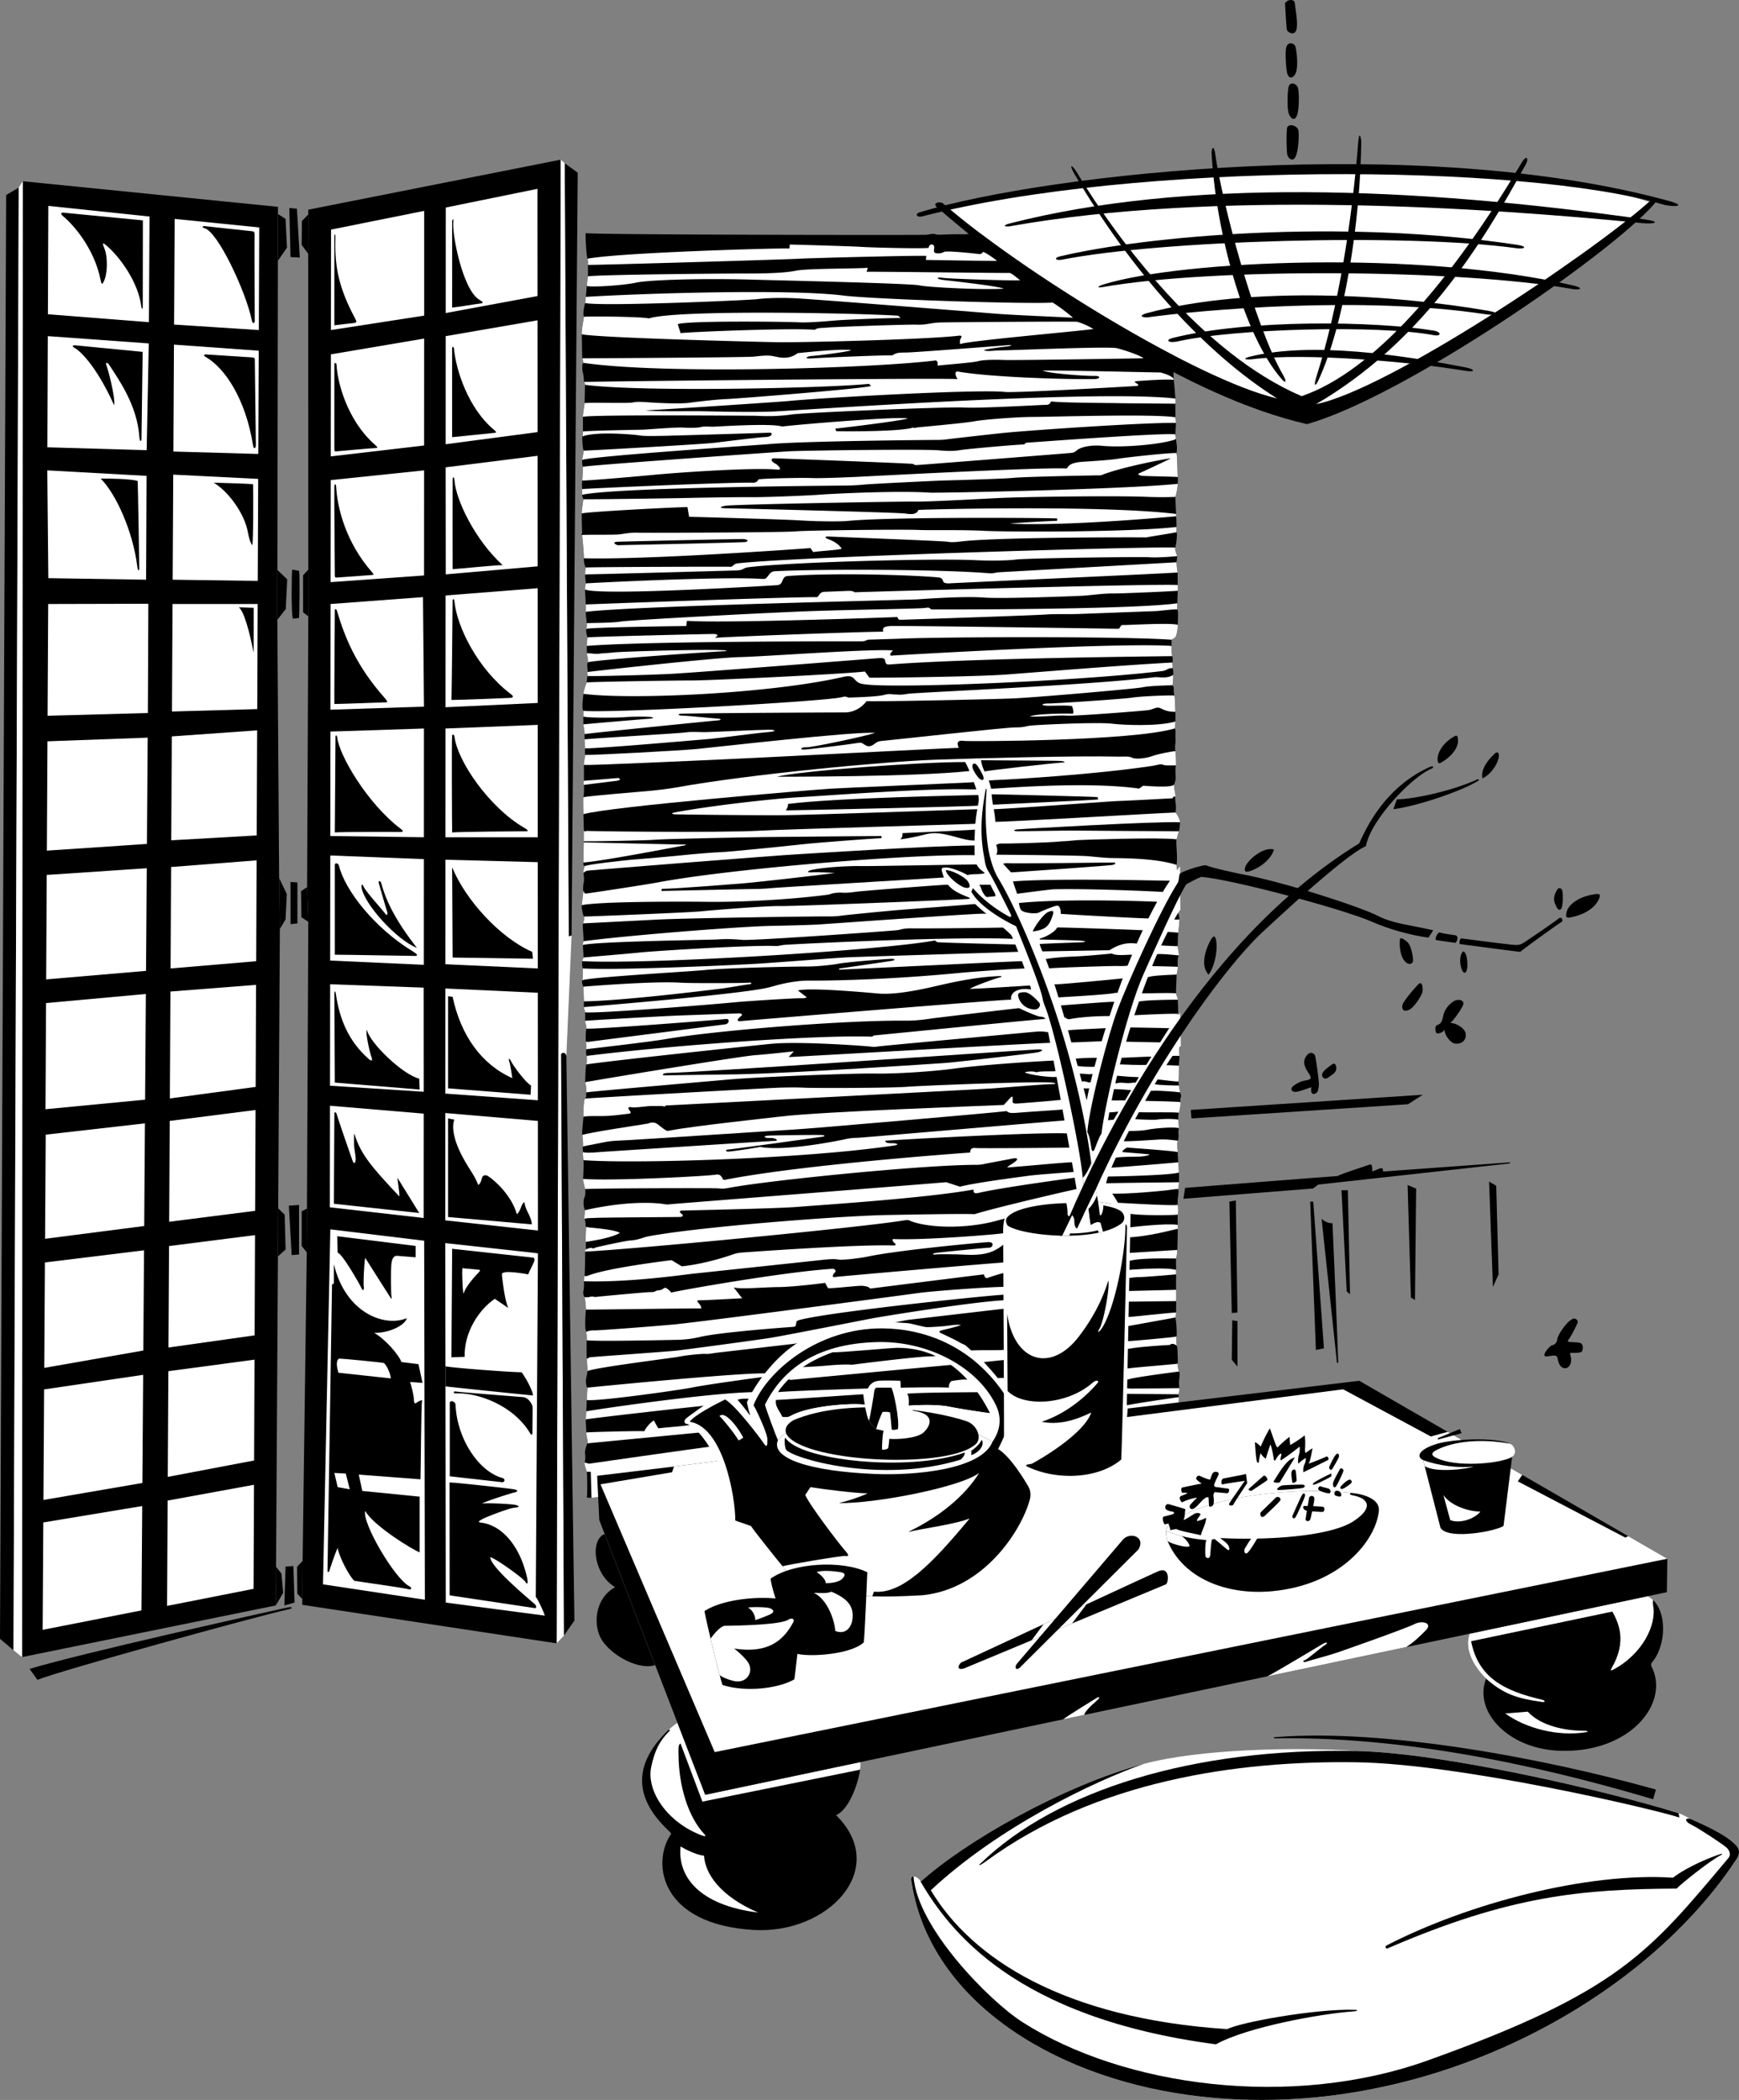 <svg xmlns="http://www.w3.org/2000/svg" width="357.857" height="432.14"><rect width="100%" height="100%" fill="#808080" stroke="none"/><path d="M120.543 47.975c-.14.309.133 4.695.344 5.266.21.574.097.875.097 1.27 0 .394.051 1.812 0 2.339-.05.527-.21 1.644-.242 2-.031.355-.133 1.945-.199 2.242-.059.3-.043.93-.145 1.27-.101.34-.53 2.164-.242 2.828-.125 1.035-.468 2.578-.437 3.61.027 1.03.082 4.312.093 4.925.098.2.282.625.149.926-.133.297-.211 1.261-.05 1.843.163.586.284 1.782.245 2.106.121.2.285.316.242.586-.039.27-.074 3.348-.097 3.754-.024.406-.328 2.136-.34 2.828-.012.691.012 2.531 0 3.023-.012.493.031.618-.094 1.028-.12.41.051 2.406.23 2.922-.023.601-.253 1.527-.284 1.902-.028.379-.004 1.058.148 1.414-.012.559-.078 2.23-.148 2.828-.067.598-.051 1.48 0 1.758-.067.437.03.918 0 1.168-.028.254.148.742.246.926-.067.394-.328 2.187-.34 2.925-.016.743.043 3.598.094 3.954-.149.312-.29.457-.036.464.09.461.418 4.02.38 4.801-.044.781.163 1.586.386 1.903a9.192 9.192 0 0 0-.145 1.414c.004.457.13 1.488.145 1.851-.102.488-.145.656-.145 1.27.004.613.13 2.62.145 3.07.023.45.023 1.02 0 1.512-.02.496.168 1.976.2 2.34.027.367.019.87-.098 1.171-.122.301.113 1.368.242 1.754-.035.512-.133 1.32-.145 1.758-.015.434.051 1.074 0 1.512.11.52.36 1.48.215 1.84-.148.36-.11.793-.086 1.047.02.253.133.734.016.964-.117.235.074.403 0 .829-.078.425-.133 1.02-.145 1.316-.258.547-.66 1.887-.683 2.344-.028.453-.426 3.082 0 3.508.015.43.023.933 0 1.171-.028.239-.016 1.383 0 1.61.015.226.265 1.52.242 2-.024.48.023.68 0 1.074-.024.39.097 1.633.097 1.852.004.214-.085.918.04 1.367-.118.613-.282 1.472-.282 2.047 0 .57.04 3.132 0 3.265-.043.133-.078.485 0 .864.082.375.008 2.171-.097 2.5-.11.332-.016 2.8 0 3.515.015.707.082 2.906.09 3.363.003.18-.009 1.106-.02 2.211-.004.078-.004.157-.004.235-.024 1.68-.05 3.672-.067 4.136-.027.797.063.5.243.73-.063.477-.34.88-.243 1.415.098.54.196 1.55.063 1.965-.129.418-.152 1.394-.102 1.746.055.348-.25 2.258-.3 2.922-.055.664.23 1.93.437 2.34.203.414-.062 1.027-.195 1.414-.133.39.203 3.078.098 3.66-.11.582-.086.324-.098.781-.012.457.164 2.25.098 2.582-.067.332-.176.23-.247.73-.066.5-.004 1.172.149 1.512-.012.383.004 2.078-.149 2.442-.148.36.067.918.247 1.316.015.719.097 2.617.097 3.02v1.172c0 .34.203.66.242 1.074.043.41.043 1.379 0 1.754-.039.379.364 1 .247 1.61-.122.608-.149 2.151-.094 2.651.055.5.172 1.25.094 1.59-.079.344-.055 1.16.097 1.367-.015.41.063 1.38-.097 1.754-.16.375-.204 3.215-.247 3.657.207.527.325 1.62.247 2.097-.079.48.12.828-.247 1.27-.367.437-.316 3.18-.34 3.754-.027.574-.34 3.414-.246 3.754.098.343.243 2.003.149 2.343-.094.336.012.856 0 1.168-.012.313 0 .914.098 1.66.097.743-.043 3.57-.075 3.856-.035.289.293 1.523.414 2.094.125.57.043 1.414-.164 1.812-.203.395-.246 1.914.164 2.528-.078.652-.199 1.64-.12 1.8.21.434.202.793.214 1.098.012.305-.004.34.117.562-.043.47-.125 2.563-.066 3.075.063.507-.066 1.16.102 1.511-.122.102-.286.176-.247.485.043.316-.03 4.418-.097 4.926-.063.507-.188.648-.145 1.171.04.524.016 1.473-.074 1.86s-.125.953.219 1.406c.14.535.297 1.938.258 2.566-.035.63-.328 3.93.086 4.555.043.5.148 1.207.097 1.754-.054.55-.031 3.441 0 3.758.028.312.18 2.066.145 2.582s-.2 1.172-.282 1.621c-.082.453-.011 1.578.282 1.793.004.46-.133 2.031-.145 2.535-.015.508-.062 2.047-.097 2.344-.04.293-.078 1.094-.102 1.656-.02.563.098 1.813.102 2.684.004.867.441 1.812.242 2.242-.2.43-.578 1.437-.492 2.101.09.66.054 1.52-.094 1.848-.145.332.328 1.344.441 1.902.11.56.176 4.813 0 5.266.313.082.57.07.973.098.031 0 .684-.07 1.863-.203 14.485-1.645 108.735-12.723 119.137-14.11.059-.898-.184-4.992-.184-4.992l.075-1.418-.149-.586c.164-.222.324-.941.242-1.27-.078-.327-.101-1.23-.043-1.73.059-.504.18-1.426-.05-1.683a4.706 4.706 0 0 1-.247-1.61c.012-.554.004-3.25-.195-3.715-.105-.683-.148-1.32-.047-1.89.098-.574-.054-3.356-.246-3.903.094-.296.168-.629.149-1.023-.024-.398.05-2.004 0-2.34.008-.683.02-1.75 0-2.344-.024-.59.02-2.683 0-3.168-.024-.484-.012-.59 0-.925.008-.34-.043-1.844 0-2.34.164-.813.195-.828.242-1.758.047-.93.117-4.094.097-4.34-.02-.246.02-.476 0-.828-.02-.355-.043-1.809 0-2.098.137-.445.098-1.504.008-2.007-.09-.5-.02-1.145.07-1.84.09-.692.106-1.118.02-1.418.07-.336.13-.996.149-1.414.015-.422.043-1.485 0-2-.047-.516-.094-1.399-.149-2.098-.054-.7-.11-1.617-.097-2.098-.114-.757-.137-2.047 0-2.34.136-.292.203-.761.156-1.261-.051-.5-.024-.895.09-1.324-.016-.52-.125-1.27-.149-1.754-.023-.485.035-1.125.149-1.414.109-.29.414-1.852.34-2.196-.075-.343-.141-.523.035-.933.171-.41-.063-.91-.133-1.067-.102-.406-.23-1.14-.242-1.414-.016-.273-.125-.508-.07-.812.054-.305.081-2.7.07-3.282-.016-.585.144-1.57.093-2-.015-.16-.05-1.277-.09-2.66a786.66 786.66 0 0 1-.078-2.996c-.035-1.406-.066-2.613-.074-2.976-.023-.985-.047-2.055-.098-2.926-.082-.652-.289-.824-.34-1.317-.054-.492.122-3.242.098-3.851.13-.578.262-1.266.242-1.61-.02-.343-.117-1.996.246-2.34.047-.41-.226-1.269-.246-1.902-.02-.632.059-2.394.098-2.78.04-.384.293-2.204.242-2.731-.047-.528-.14-1.22-.437-1.61.031-.312.047-.949.054-1.754a198.069 198.069 0 0 0-.054-4.5c-.04-1.68-.098-3.097-.145-3.351.13-.844.082-2.031.043-2.766-.039-.734-.144-2.176-.043-2.5.098-.328.344-1.305.489-1.66.14-.355.187-1.504.242-1.852-.008-.472-.535-1.62-.977-2 .125-.347.133-.941.098-1.503-.035-.563-.223-1.372-.098-1.762.125-.395-.418-1.914-.223-2.574.192-.664.317-.825.286-1.637-.032-.809-.114-1.742.086-2.227.008-.27-.024-2.27-.149-2.925-.125-.657-.027-1.348 0-1.66.031-.31 0-.72 0-1.169 0-.453.117-1.472-.098-1.855.036-.316.098-1.008.098-1.414 0-.402.031-1.438 0-2-.031-.559-.078-3.043-.195-3.363-.117-.32-.176-1.196-.133-1.446.047-.25-.152-.43-.258-.652.117-.473.149-1.879.149-2.145 0-.265.02-1.152-.149-1.367.055-.554-.05-.75 0-1.168.055-.418.067-1.12-.094-1.316-.101-.57-.097-1.719-.097-2.098-.004-.379-.031-.562 0-1.27.246-.265.683-.234.902-.765.219-.531.383-1.64.363-2.305-.019-.664.2-2.707-.097-3.172a16.64 16.64 0 0 1 0-1.265c.015-.477.086-2.13.097-2.586.012-.453.02-.668 0-1.168-.019-.504-.043-2.418 0-2.586-.144-.324-.25-1.71-.242-2.098.004-.382.13-1.09.145-1.265-.203-.492-.516-1.305-.39-1.758.124-.453.456-2.606.245-3.168-.058-.379.024-.77 0-1.074-.027-.305-.015-2.02-.097-2.196 0 0 .008-.261 0-.484-.02-.406-.149-3.09-.149-3.516.125-.296.477-1.875.489-2.68.011-.804.05-.929 0-1.413-.051-.485-.094-4.118-.243-4.926.13-1.09.059-1.496.016-1.84-.043-.344-.125-.898-.113-1.184-.055-.191-.176-.464-.149-.828.031-.363.074-1.816.149-2.34-.024-.367-.176-.789-.149-1.171.031-.383-.027-2.364 0-2.782a6.122 6.122 0 0 0 0-1.07c-.031-.469-.242-3.27-.34-3.852-.097-.586-.441-26.742-1.816-30.492-3.625-.25-38.485.223-41.242.551-3.47-.086-5.426.211-5.934-.004-.504-.21-1.297.02-1.871.098-.57.082-68.508.015-70.125-.34"/><path fill="#fff" d="M242.457 286.924c.164-.223.324-.941.242-1.27 0 0-9.504.118-10.043.098-.539-.02-1.953-.242-2.699-.203v1.262l12.5.113m-.097-34.867c.019.352-.02.582 0 .828-.895.121-6.27 1.7-10.864 1.774l.219-1.989c1.23-.176 8.12-.98 10.644-.613M120.398 153.99c0-.218-.12-1.46-.097-1.851 4.844-.406 19.441-1.219 20.8-1.422 1.356-.203 2.833-.031 3.989-.05 1.156-.016 11.562-.508 13.121-.5 1.559.007 1.621.367-.203.492-1.82.125-9.91 1.214-11.75 1.382-1.84.164-24.317 2.114-25.86 1.95m-.242 3.414c0-.575.164-1.434.281-2.047 2.063.027 19.247-.871 23.036-1.235 3.789-.363 32.586-3.672 36.613-3.304-2.125.71-13.258 3.066-14.215 2.968-.96-.093-1.648.579-.086.446 1.559-.133 8.883-1.043 10.195-1.266 1.305-.223 1.239-.152 1.782.184.539.34 1.02.691 1.93.11.91-.583.695-.716 2.39-.852 1.695-.137 24.883-2.735 26.848-2.72 1.968.012 1.96-.245 3.25-.386 1.289-.14 14.195-.797 17.11-.332 1.558.191 8.933.586 12.581-.492 0 .406-.062 1.097-.098 1.414-8.761 2.648-42.539 2.71-43.367 2.578-.832-.129-1.785-.07-1.105 1.422-3.176.07-46.145 2.312-49.817 2.441-3.672.133-25.488 1.196-27.328 1.07m-.097 10.146c-.016-.716-.11-3.184 0-3.516 2.246-.333 11.41-1.098 12.949-1.223 1.539-.125 4.5-.465 6.137-.762 15.082-2.742 43.19-5.351 53.042-5.7 9.13-.323 28.934-.855 38.004-.648 1.172.028 2.016-.148 2.825.239.808.39 3.039.05 4.12-.356 1.083-.402 3.723-.937 4.735-1.008.125.657.156 2.657.149 2.926-1.028-.023-2.204.094-2.7-.133-.492-.226-1.183.086-2.195.239-11.688 1.765-28.754 2.789-32.313 2.918-1.558.054-3.207.363-5.269.488-2.063.121-26.008 1.113-28.863 1.297-2.856.18-45.364 3.672-50.621 5.238m84.754 1.559c-1.114.144-3.637.398-4.586.437-.946.043-39.098 1.125-43.633 1.387-8.68.5-38.172.094-35.89.035-.263.215-.364.164-.556-.055.004.18-.008 1.106-.02 2.211 1.638.04 13.13-.164 14.798-.328 1.664-.164 18.832-.5 22.25-.539 3.414-.047 22.336-.195 24.226-.223v.438c-1.687.074-13.105.91-16.398 1.285-3.29.375-15.238 1.57-16.574 1.598-1.34.027-5.668.394-7.86.625-2.191.23-8.355.777-10.73.941-1.461.164-8.324.863-9.54 1.305-.062.476-.339.879-.241 1.414.406-.344.445-.426 1.195-.508.75-.086 37.96-3.086 43.46-3.375 2.36-.129 25.915-1.672 35.759-1.773 1.332-.012 4.144.148 4.53-.098.392-.242.661-.328 1.298-.3.633.03 9.039-.122 12.164-.454.996-.008 2.387-.191 3.336-.25.945-.062 16.8-.617 20.316-.164.098-.328.344-1.305.488-1.66-3.054-.012-19.265-.098-21.14-.137-1.875-.039-11.242.156-12.04.14-.796-.015-1.034-.269-.206-.37.832-.106 28.469-1.7 33.629-1.485-.008-.472-.536-1.62-.977-2-4.07.13-35.172 2.004-37.059 1.903"/><path fill="#fff" d="M120.059 177.494c.015-.464.043-2.457.066-4.136.969-.012 19.512.449 20.414.43.902-.016.7.144.063.234-.633.086-16.145 3.12-20.543 3.472m-.34 8.778c.05-.664.355-2.574.3-2.922.282.281.176.539.52.535.34-.004 12.281-1.82 14.707-2.277 14.68-2.774 51.219-5.852 65.324-5.625 1.48.023 3.5-.09 4.434-.098.941-.004 16.84.137 18.785.3 1.945.169 3.047.306 4.54.376 1.491.07 9.105-.102 13.788 1.422.047.254.106 1.672.145 3.351-.711-.078-1.153-.101-1.516-.09-.367.012-23.945-.574-32.426.153-.86.074-4.285.715-4.922.68-.644-.032-1.039-.009-1.757 0-.715.007-5.325-.047-7.024 0-1.691.054-17.176 1.257-18.37 1.425-1.196.168-2.095.254-2.794.211-.7-.043-1.789-.062-2.828.363-7.254 1.004-18.469 1.637-25.879 1.5-1.781-.03-20.906-.156-25.027.696m.094 11.508c.07-.5.18-.399.246-.73 1.117-.13 8.507-.716 11.687-1.048 2.895-.304 22.887-1.566 27.793-1.324.676.031.906-.121 1.793-.23.883-.114 33.758-1.778 47.086-1.25 1.793.07 12.754.257 14.047.386 1.289.125 1 .29-.137.336-1.133.047-7.14.242-8.543.352-1.406.11-3.316.129-4.683.094-1.368-.032-15.215-.36-16.239-.485l-.488-.344c-11.246 2.094-59.785 5.008-72.563 4.243m.148-3.313c.013-.457-.01-.2.099-.781 8.945-1.18 32.199-3.047 38.812-3.156 1.719-.024 7.824-.172 9.582-.286 1.762-.113 31.285-2.234 33.774-2.214 2.488.015 12.527-.227 15.652 0 3.125.226 16.852.972 18.531.972 1.219.043 5.36.309 6.29.196.05.527-.204 2.347-.243 2.73-1.453-.133-5.332-.379-7.121-.488-1.785-.106-16.309-.606-17.797-.582-1.488.023-8.187-.11-10.633 0-2.441.101-17.148.226-19.105.187-1.961-.039-2.262.235-3.133.367-.867.133-29.766 2.204-31.922 2-2.156-.203-3.8-.18-5.168-.085-1.363.093-24.832.39-27.617 1.14m-.001-4.441c.134-.387.4-1 .196-1.414 1.703-.02 21.664-.836 23.883-1.055 2.215-.223 13.363-1.156 16.54-1.106 3.175.055 36.874-1.32 38.378-1.445 1.508-.125 8.285-.812 10.293-1.074 2.004-.262 5.984-.79 7.414-.922 6.465-.215 23.734.45 25.64.785.009.73.012 1.434.012 2.04-1.265-.126-2.406-.16-3.71-.243-1.305-.086-19.43-.758-28.977.242-1.785.192-6.559-.074-8.79.172-2.23.238-14.163 1.102-17.136 1.367-2.969.27-8.277.79-9.746.957-1.473.172-1.781.282-4.043.258-2.262-.023-29.094.34-35.125.672-6.035.324-13.875.707-14.828.766m-.148 11.707c.152-.364.136-2.059.148-2.442 7.59.418 32.191-.738 36.203-.992 4.012-.254 15.84-1.183 18.164-1.293 2.324-.117 34.004-1.066 35.07-1.137 1.067-.074 3.559-.058 5.118-.09a5501.88 5501.88 0 0 0 13.8-.242c1.024-.617 3.082-1.918 6.094-1.265 1.18.11 6.57.422 7.95.437.019.633.292 1.492.245 1.903-1.101-.106-3.656-.383-4.585-.246-.93.14-4.02.058-5.266.097-1.25.043-3.195.223-3.95-.242-2.34.238-5.984.555-8.015.625-2.035.074-5.445.348-6.176.691-.648.047-2.336.23-3.949.243-1.613.015-37.137 1.738-37.668 1.75-.531.015-.465-.207 0-.262.469-.059 10.113-1.461 10.668-1.57.55-.114.57-.368-.168-.387-.742-.016-9.344.695-10.836.984-1.484.29-4.758.621-6.746.602-1.988-.016-16.574.273-21.035.738-2.496.258-24.008 1.488-25.066 2.098m.585 6.582c-.039-.414-.242-.735-.242-1.074 1.996-.149 27.934-2.282 36.344-3.704.89-.148 1.52-.265 2.848-.648 1.328-.383 4.343-1.102 6.953-1.094 2.601.008 14.875 0 31.554-1.62 1.211-.118 11.067-.884 13.586-.884 2.524.004 2.528.184 4.246 0 1.715-.18 12.817-.523 14.098-.504 1.285.02 1.836 0 2.383-.082.547-.074 3.7.067 4.926.102 1.226.031 4.078.09 5.265.145.02.343-.113 1.03-.242 1.609-.738.023-4.887.156-5.707.488-1.61.121-4.383.184-5.851.34-1.47.156-12.211 1.184-13.364 1.172-1.144-.016-3.922.168-5.265.242-1.34.078-10.973.707-12.387.684 1.21-.692 5.2-2.094 5.957-2.29.754-.19.867-.355.078-.328-4.95.176-10.3 1.438-13.164 2.098-3.215.742-8.246 1.79-11.672 1.488-1.816-.16-14.078-1.304-16.55-.628l1.85 1.414c-.472.156-.39.203-1.589.191-1.2-.012-10.8.57-13.914.883-3.113.316-27.582 2.308-30.14 2m-.243-2.246c0-.403-.082-2.301-.097-3.02 1.636-.16 14.742-1.168 19.812-.832 2.34.156 13.234.098 14.082.004.848-.09.914.277.129.344-.781.066-4.469.75-6.043.926-1.574.18-19.41 2.43-27.883 2.578m.489 5.609c.117-.61-.286-1.23-.247-1.61 2.153-.187 16.004-.96 18.973-1.074 2.969-.113 12.113-.433 12.668-.46.55-.028.793.285.547.484-.246.191-.496.402-.66.613-.172.203-.2.559.277.516 4.113-.367 52.598-4.36 55.535-4.418 2.938-.059 8.766-.375 10.29-.488 1.523-.11 10.312-.575 11.456-.926 1.23.02 4.727.09 5.918.097 1.188.008 5.254-.132 6.618 0 .05.493.257.665.34 1.317-1.31-.02-6.516.074-7.704.34-1.152.062-4.765.097-5.851.097-1.09.004-9.578.672-10.438.735-.863.058-7.054.398-8.875.586-1.816.183-16.34 1.91-17.37 2.047-1.032.136-3.259.53-5.794.507-12.488-.12-38.902 2.004-49.113 3.754-4.024.692-15.434 1.961-16.57 2.125.078-.34-.04-1.09-.094-1.59.25.09.14.13 1.027.004.887-.125 26.828-3.421 27.672-3.543.84-.12.95-1.191.164-1.093-.785.097-26.758 2.156-28.77 1.98m.001 7.363c.16-.375.082-1.343.097-1.754 17.637-2.203 47.637-4.367 58.758-3.953.176-.203.234-.258.996-.312.758-.063 31.863-3.168 34.606-3.344 2.738-.172 3.921-.43 4.207-.219.28.211.433.367 1.148.207.719-.16 3.773-.562 7.371-.57 3.598-.012 4.441-.137 5.996-.195 1.555-.067 7.5-.387 8.633-.246.008.363.04 1.57.074 2.976-1.027-.125-1.68-.015-2.414-.05-.738-.036-6.605-.133-7.605-.145-1.008-.016-3.95.055-5.121.144-1.176.09-6.598.29-7.512.442-.953-.016-3.598.254-4.34.386-.785-.152-1.387-.18-2.293-.105-.906.078-31.344 2.883-32.332 3.02-.988.136-1.098.136-1.918.035-.82-.102-14.242-1.102-20.137-.57-1.558.14-31.605 3.296-38.215 4.253"/><path fill="#fff" d="M120.645 224.795c.078-.476-.04-1.57-.247-2.097 1.672-.329 31.586-5.297 34.973-5.559 3.383-.258 7.137-.715 7.988-.777l-1.07 1.168c3.34-.149 48.656-2.79 53.836-2.926.879-.024 3.375-.117 4.242-.098.867.02 5.93-.234 6.68-.242.754-.008 3.77.082 4.437.098.668.011 6.637.148 7.266.144.879.04 3.293.078 3.86.121.038 1.383.074 2.5.09 2.66-1.93-.054-5.227.13-5.852.145-1.258.027-5.137.211-5.95.246-.808.031-4.695.004-5.605 0a53.042 53.042 0 0 0-3.742.156c-.961.086-3.364.352-5.035.43-1.676.07-13.551.742-20.102 1.633-4.02.55-11.785 1.11-16.324 1.023-4.54-.086-24.5.711-30.344 1.25-1.305.121-27.633 2.38-29.102 2.625m-.585 5.024c.023-.575-.028-3.317.34-3.754 3.605-.27 37.792-2.184 40.222-2.246 2.43-.063 3.574-.051 5.082.023 1.512.078 17.121.082 20.836-.191 3.867-.285 25.988-1.137 29.734-.883 1.028.066 1.422.32-.07.34-1.488.023-10.324.754-12.207.886-1.887.133-65.676 3.446-66.543 3.473-.426.012-.473.016-.668.254-.484-.176-1.34-.102-2.496-.117-1.16-.02-3.598.41-4.293.258-.695-.153-.789.156-.578.46.21.31.7.801-.043.868-.746.066-3.012.41-4.797.465-1.777.054-3.652-.07-4.52.164m122.547 2.34c-.015-.52-.125-1.27-.148-1.754-1.117-.235-3.637-.137-4.254-.02-.613.121-4.144-.023-4.523-.078-.38-.05-3.992.04-4.438.098-.441.054-.926.066-1.27.144-.343.082-6.808-.078-8.53 0-1.727.082-41.829 3.559-42.903 3.59-1.074.031-1.766.09-2.61.29-.84.202-12.34 2.577-17.491 1.585-1.157.238-5.993.984-6.61.965-.613-.02-.586-.403.152-.438.735-.035 18.696-2.535 19.235-2.62.539-.087.726-.27-.094-.345-.82-.07-10.074.051-11.117.133-1.04.086-.707.461.125.461.836 0 .898.031 1.242.121s.95.473 0 .489c-.945.015-33.887 2.156-35.332 2.25-1.45.101-3.207.304-4.078.054-.012.313 0 .914.098 1.66 9.78.762 45.03-.199 63.937-3.015 1.254-.188.469-.473-.281-.473s-1.563-.02-1.531-.512c2.406-.199 30.867-1.785 37.355-1.511 1.758.074 11.77-.469 12.63-.489.858-.015 2.616.008 4.081-.285 1.465-.289 5.367-.601 6.356-.3m-.001 9.121c-.046-.516-.093-1.399-.148-2.098-.867.113-12.867 1.094-13.867 1.102-1 .011-6.485.785-7.785.898-1.301.113-7.133.504-9.07.766-1.934.261-11.235 1.457-14.192 2.257l-2.824-.925c-2.84.265-55.067 4.375-56.266 4.488-1.2.113-1.05.137-2.082-.023-1.031-.16-6.781-.786-15.973 1.289-.078.652-.199 1.64-.12 1.8.562-.203.874-.144 2.261-.214 1.387-.075 16.652-.165 17.332-.184.68-.016.82-.348.414-.621-.406-.27-.55-.649-.082-.688.473-.043 19.363-.402 23.793-.761 4.43-.36 26.555-1.782 36.328-3.575.04.368-.144.977 1.13.676 4.636-1.086 18.64-2.976 19.741-3.113 1.106-.145 5.301-.223 7.22-.246 1.913-.024 12.66-.262 14.19-.828m-.245-4.196c-.114-.758-.137-2.047 0-2.34-1.075-.152-2.56-.328-3.876-.242-1.308.082-6.207.403-7.03.348-.825-.055-9.45 1.254-11.427 1.309-1.976.05-18.543.175-19.238.093-.7-.082-1.137.11-1.148.93-1.887.113-34.387 2.488-50.102 5.539-.844.164-.621.121-.902-.309-.285-.425-.422-.761-1.223-.71-.762.277-21.535 1.382-27.43.898-.035.289.293 1.523.414 2.094 3.903-.188 25.75-.207 26.973-.157 1.219.047 1.297.168 2.613-.086 7.98-1.53 39.856-4.742 50.844-4.742.723 0 1.172-.058 1.914-.218s4.738-.895 5.547-1.063c.813-.172 1.469-.078.637.602-.836.68-1.184.687-1.676 1.226 1.926-.125 11.965-1.062 13.215-1.074 1.46-.3 7.96-.762 9.336-.973 1.375-.203 3.976-.148 4.777-.195.8-.055 1.75-.203 2.027-.441-1.226-.153-4.742-.407-5.609-.489-.117-.25.473-.687.93-.925 1.414.097 9.535.675 10.433.925m-121.961 20.481c-.039-.309.125-.383.247-.485.32-.16.996-.382 1.242-.23.242.156.34-.016.73-.14.387-.126 6.246-1.41 7.086-1.434.848-.02 1.992-.336 2.75-.598.762-.258 1.95-.441 3.418-.672 12.055-1.875 38.469-3.875 47.309-3.984 1.082-.016 15.156-.301 17.39-.16 2.77-.942 16.582-4.23 20.965-5.168 4.39-.938 4.809-1.07 6.098-1.172 1.293-.102 14.086-.203 14.972-.242-.019.418-.078 1.078-.148 1.414-.578-.024-1.465.144-2.332.246-.871.105-7.746.816-11.32.68-1.004-.04-22.028 5.109-23.067 5.414-6.676 1.957-14.492 1.671-18.203.292-.527-.195-.418-.363-1.664-.16-9.031 1.465-55.195 5.88-65.473 6.399"/><path fill="#fff" d="M120.156 263.662c-.043-.523.082-.664.145-1.171.203.218.34.14 1.176-.153 3.902-1.379 14.37-2.738 16.722-3.015l2.094 1.27c1.383-.134 5.422-.673 10.664-2.497.297-.105.797-.285 2.078-.367 1.285-.086 23.094-1.684 30.906-1.43.461.016.41-.348.153-.488-.254-.14-.692-.852-.18-.832 6.426.277 21.965-1.016 22.715-1.223.75-.21 22.184-6.293 23.539-6.234 1.36.055 10.559.629 12.2.43.09.503.128 1.562-.009 2.007-1.105.125-7.808.211-9.894-.203-2.336.375-25.047 5.598-25.899 6.297-2.293 1.887-4.297 2.336-8.363 2.129-1.074-.05-4.754-.129-5.582-.031-.832.097-.82-.192-.031-.317.789-.125 10.273-1.074 10.988-1.078.723 0 1.117-1.164-.125-1.144-1.238.02-18.652 1.644-24.91 2.976-1.504.32-5.145.766-6.008.61-.86-.153-1.879-.086-3.078.047-1.203.136-25.813 2.753-27.192 2.902-1.386.148-12.886 1.812-22.109 1.515m.403 5.832c.039-.628-.118-2.03-.258-2.566.375.031.738.05 1.054-.04.32-.093.543-.093.762-.05.223.043.117.106.88.012.757-.094 10.276-.98 10.913-.957.64.027.781-.09 1.043-.219.262-.129.442-.101.809-.18.367-.074.527-.136.738-.312.215-.176.465-.223.629-.098.172.125.73.457.973.918 1.652-.457 23.402-4.293 33.144-4.894.684-.043.86.53.54.777-.321.246-.505.652-.329.945 1.008-.16 33.5-2.965 34.961-3.02 1.133-.35 25.602-1.952 26.336-2 .73-.046 8.516-.53 9.508-.585-.047.93-.078.945-.242 1.758-.91.015-7.555-.188-9.68.523-2.125.703-25.047 2.332-25.922 2.5-.867.164-2.809.836-3.195.977-.383.148-.621-.2-.754-.735-1.88.211-22.766 2.844-23.406 2.926-.223-.34-.868-.52-1.692-.574-.82-.055-6.11.59-6.988.476l-.586-1.074c-1.293.168-6.727.844-9.633.86-2.91.019-7.762.496-9.187.07l1.753 2.242c-1.14.035-7.992.438-8.609.402-.617-.03-.793.125-.453.465.336.34.703.91.625 1.23-2.203-.062-22.18.258-23.734.223m.183 6.309c.051-.547-.055-1.254-.097-1.754.945-.293 1.175-.293 1.77-.273.589.02 10.964-.73 16.339-1.23 5.375-.5 47.23-6.036 50.367-6.477 3.133-.438 15.336-1.282 17.297-1.239 1.96.051 24.16-3.359 25.895-3.507 1.066-.067 7.343-.602 9.707 0-.012.336-.024.441 0 .925-.93.086-6.864.602-8.024.575-1.156-.028-24.324 3.457-27.668 3.625-3.344.168-33.152 3.261-40.98 4.984-1.395.309-1.43.418-1.485.715-.054.297 0 .867-.562.902-.563.031-14.93 1.059-19.242 2.074-1.586.375-3.157.57-4.657.594-1.5.024-16.699.379-18.66.086m-.199 16.289c.023-.562.062-1.363.102-1.656.68-.2 24.8-3.781 34.28-3.953.72-.012 4.352.226 5.266 0 .914-.223 29.676-1.258 35.11-.926-.114-.48.113-1.012.469-1.36.796-.105 2.332-.394 3.187-.296.86.093 6.137-.336 7.461-.344 1.328-.008 24.902-1.824 26.094-2 1.187-.172 8.902-.79 9.847-.926a4.706 4.706 0 0 0 .246 1.61c-1.027.128-9.07 1.171-10.195 1.562-1.125.387-28.312 2.656-30.426 2.68-2.117.023-13.98.07-15.316.343-2.563.122-7.25.02-9.02.098-1.77.074-16.882 1.18-18.14 1.168-1.602-.16-5.2-.258-5.738-.258-.543 0-1.176-.023-1.77.16-1.434.086-5.695 1.168-8.293 1.415-2.598.25-20.973 2.308-23.164 2.683m.199-4c.012-.504.149-2.074.145-2.535.953-.106 31.547-3.137 36.718-2.926.985-.18 6.473-1.328 7.512-1.316 1.035.011 4.692-.246 5.535-.336.844-.09 4.032-.281 4.563-.121 1.406-.188 14.59-1.848 16.574-1.739 1.738-.168 6.805-1.015 7.754-1.168.953-.156 5.484-.07 6.39-.128 1.27-.082 25.676-1.79 26.82-1.872 1.145-.085 8.716-.734 9.364-.925-.101.57-.058 1.207.047 1.89-.387-.261-.96-.601-1.46-.136-1.833.074-6.29.406-7.806.683-1.511.278-25.78 2.383-26.574 2.438-.793.054-2.629.281-3.855.39-1.223.11-5.094.47-6.68.582-1.586.118-31.894 2.989-32.918 3.078-1.32-.105-4.164-.828-6.289-.539-2.125.286-11.562 1.579-13.984 2.09-2.422.512-20.067 2.996-21.856 2.59m85.766-18.766c-1.196.145-18.336 2.13-19.645 2.286-1.304.152-22.523 4.816-23.554 4.937-1.032.121-15.313 1.762-15.875 1.832-.563.07-1.72.305-2.25.235-.532-.07-3.934.253-5.313.543-1.375.292-16.937 2.175-18.984 2.984.035-.516-.117-2.27-.145-2.582.285.015.446-.195.582-.246.14-.051 16.27-1.188 17.985-1.387 1.718-.195 16.254-2.137 19.175-2.605 2.918-.465 18.946-3.633 20.977-4.016 2.035-.387 20.254-3.356 27.039-3.73 1.59-.18 24.426-1.88 26.012-1.915 1.582-.039 8.96-.207 9.508-.246.019.594.008 1.66 0 2.344-.786-.02-8.582.11-9.508.098-.93-.016-24.926 1.43-26.004 1.469m-85.766 33.543c-.113-.56-.586-1.57-.441-1.903l.93.242c1.343-.199 25.199-3.625 27.464-3.82l1.676 4.09-26.793 6.55c-1.18.133-1.832.204-1.863.204l-.145-5.364h-.828m.145-5.851c.199-.43-.239-1.375-.242-2.242 1.359-.094 10.91-.348 11.945-.246.297-.735 1.488-2.079 2-2.196.168.375.7 1.367.926 1.61.62-.149 5.066-.426 6.195-.68 1.125-.258 11.379-2.316 12.531-2.098 1.153.215 6.446.465 6.778.438.332-.027.87.246 1.82-.293 3.555-2.008 12.55-2.645 15.148-2.242.946.144 7.84.293 9.024.195 1.183-.098 5.644-.336 8.265.203 2.618.535 7.211 1.192 8.461 1.356 2.086.117 27.04-1.407 28.774-1.754 1.73-.348 9.687-1.524 10.093-1.559l-.074 1.418c-2.476.336-42.27 4.668-42.27 4.668l-51.91.691c-1.183.098-4.203.489-4.203.489l-23.261 2.242M119.719 68.8c-.031-1.032.312-2.575.437-3.61 1.348-.145 12.371-.008 13.36.34 5.66-1.852 42.808-1.11 51.32-.559l.504.488c-1.164-.078-11.258.305-13.422.489-2.164.183-5.672.496-7.668.378-1.996-.117-22.488-.386-24.781.375l.582 1.852c1.875-.258 23.094-1.105 27.648-.68.477-.492 1.715-.351 2.551-.464.84-.114 16.332-.672 18.418-.602 2.086.074 2.75-.383 4.879-.445 2.129-.067 26.05-.23 28.09-.149 1.453.418 2.535.996 3.367 1.496-3.578.5-25.004 2.34-27.461 3.09-.04-.84.04-.945.25-1.308.21-.36.035-.47-.625-.395-6.828.785-32.422 1.41-37.172 1.328-4.75-.082-35.984-.871-40.277-1.625m.679-6.437c.102-.34.086-.97.145-1.27 11.207-.695 41.762-1.691 52.96-.277 5.95.75 37.645 1.808 43.11 1.449 1.313.781 3.16 2.21 4.192 3.121-2.88-.176-12.676-.55-16.32-.863-3.645-.313-36.907-2.946-40.485-3.125-3.574-.188-6.418-.047-8.332.176-1.914.222-31.793 1.523-35.27.789m.344-3.512c.031-.356.192-1.473.242-2 4.442-.39 29.844-.582 32.766-.57 2.926.015 7.672-.07 10.004-.57 2.336-.5 13.14-.4 14.82-.614l-.242.828c2.508-.043 27.914.281 29.5.242.672.293 1.523 1.067 2.098 1.516-1.426.113-15.016-.32-16.012-.52-.992-.203-1.672.227.418.473 2.09.246 10.625 1.184 12.23 1.754-3.226.32-15.402-.227-17.316-.66-1.91-.434-30.754-1.074-33.664-1.164-11.254-.348-22.172.043-24.668.594-2.492.55-9.027.996-10.176.69m.242-4.339c0-.394.114-.695-.097-1.27 6.617-1.28 39.89-2.246 41.547-2.093l.097-.832c2.395.066 12.383.34 14.805.492 2.418.152 12.789.394 13.773.191.145-1.039 1.227-.797 1.145-.043-.078.754-.133.977.27 1.118.402.136 1.222.074 1.726-.227.504-.3 5.527.246 6.516.348.988.101 1.043.25 1.558-.368.766.305 2.223 1.325 2.828 1.856-1.648.027-13.699-.172-14.629-.195l.098-.829c-2.367-.113-24.094.45-26.187.583-2.094.14-41.723 1.316-43.45 1.269m-.586 24.676c.043-.27-.12-.387-.242-.586 1.059-.106 73.742-.867 76.903-.586-.47-.656-.72-1.7.093-1.555 6.282 1.14 21.91 1.649 28.125 1.54 1.063-.016 1.442-.68-.125-.641-1.566.039-9.023-.45-10.636-1.098 3.136-.09 22.468.371 24.332.39 1.304.395 2.687.876 2.683 1.512-1.629-.18-6.812.207-7.504.262-.687.059-.62.176-.156.461.469.285.594.508-.156.555-.75.043-24.625 1.453-26.938 1.215-5.933-.606-38.336 1.257-44.375 1.855-2.25.223-28.074 1.91-29.57 1.941 2.008.282 9.195.125 11.508.172 2.312.047 11.191.262 15.312.036 8.996-.489 66.188-4.489 82.219-2.645.031.469.031.656 0 1.07-1.219-.039-9.906-.07-11.469-.117-1.562-.047-12.445-.066-14.035-.367-.277.258-.34.727-1.09.71-.75-.015-13.5.743-16.937.552-3.438-.192-32.871 1.05-35.438 1.43-2.562.378-5.125.398-7.312.265-2.5-.012-33.508-.254-35.63.21.013-.69.317-2.42.34-2.827 1.727-.145 9.165.086 9.977-.125.813-.207 2.121-.098 3.625.004 1.5.101 6 .332 8 .062 2-.273 5.563-.683 7.625-.761 2.063-.075 27.961-2.122 29.73-2.692l-.437-.437c-8.293.867-46.793 1.742-58.422.195m-.438-4.536c.134-.3-.05-.726-.147-.925 2.777.008 33.652-.176 35.214-.332 1.563-.16 2.875-.348 4.125-.098 1.25.25 3.125.813 5-.625 2.375-.25 9.395-.96 11.008-.605-.758.355-7.191 1.144-8.133 1.187-.937.043-1.812.645.063.5 1.875-.144 15.078-.707 16.508-.613.867-.531 1.242-.594 2.804-.594 1.563 0 19.32-1.383 20.848-1.504 1.527-.12.652.192-.035.254-.688.063-4.426.54-4.746.77.808.355 1.87.027 3.62.035 1.75.008 21.153-.828 23.641-.473 1.735.418 4.793 1.461 5.606 2.098-3.934.07-26.746.441-28.746.352-2-.094-4.375-.024-5.313.253-.937.278-7.383.782-8.316.907.004-.442.062-.77-.34-1.075-12.969 1.633-56.219 2.946-72.66.489m.195 40.23c.04-.781-.289-4.34-.379-4.8 2.313-.098 6.817.015 7.813-.133 1-.153 2.437-.387 3.625-.332 1.187.054 29.687-.028 32.5-.266 2.812-.242 22.187-.422 25.125-.3 2.937.12 8.75-.067 13.625.183s29.937.312 39.652-.79c.024.305-.058.696 0 1.075-.976.226-5.672.93-6.195 1.074-2.832-.047-29.895-.047-37.645.777-1.558.168-2.187.286-3.375.106-1.187-.18-23.187-1.004-24.187-1.063-1-.054-1.227.18-.113.594 1.113.414 2.23 1.184 2.609 1.926-1.121.3-5.082.5-5.852.68l-.586-.828c-2.496.199-33.933 2.449-46.617 2.097m-.343-13.071c.03-.25-.067-.73 0-1.167 2.238-.184 30.613-1.434 35.101-1.313.676.02.977-.3 1.18-.687 1.62-.223 9.058-.352 10.984-.27 1.926.086 7.406-.168 8.918-.226 1.508-.063 37.008-1.977 43.125-1.75.68.027.414-.13.707-.406.293-.274.676-.829 3.168-.98 2.492-.153 6.074-.407 7.293-.645.887-.157 9.977-1.204 11.828-1.137.149.808.192 4.441.242 4.926-.808-.07-6.75-.168-7.363-.243-.617-.078-1.004-.351-.516-.546.485-.196 5.907-2.723 6.465-3.063-1.566.203-10.394 1.867-14.386 3.512-2.508.02-15.907.297-17.98.515-2.075.215-12.571.5-14.583.559-2.012.059-14.57.68-15.918.809a46.54 46.54 0 0 1-4.125.226c-1.508.012-46.8.324-54.14 1.887m0-2.926c.07-.598.136-2.27.148-2.828 1.465-.348 39.484-3.008 42.203-3.176 2.902-.18 28.024-.496 31.082-.207 1.305.121 2.867.207 4.293-.043 1.426-.25 12.598-1.23 13.223-1.156.164-.18.18-.371.86-.399.679-.03 27.241-2.035 30.25-1.699-.028.364.093.637.148.828-.18.301-.368.305-1.149.512-3.351.879-10.246 1.395-14.039 1.027-2.113-.203-4.316.16-5.238.93-.543.457-.684.477-1.305.543-.621.07-30.66 2.434-31.25 2.461-.594.031-.754.098-1.102-.207-1.847-.176-27.91-1.14-28.523-1.16-.613-.016-.832.285-.434.699.399.41.68.352 1.063.758.383.402.918.965-.129.871-5.184-.465-20.52.594-26.059 1.14-1.43.141-12.816 1.157-14.042 1.106m.054-9.066c.125-.41.082-.535.094-1.028 2.09-.207 11.07-.332 12.246-.37 1.172-.04 6.902-.524 8.332-.43 1.426.093 3.113.062 3.707-.11.594-.172 1.637-.07 2.457-.07.824-.004 11.926-.777 14.219-.043 3.168-.387 23.86-2.137 25.847-1.66-.804.437-13.902 2.011-14.875 2.097l.188.52c1.422.07 13.664.113 15.855-.762.239.207.215.086.832 0 .61-.082 9.758-.89 11.684-1.258 1.926-.37 8.781-.898 11.957-.906 4.031-.008 24.934-.664 29.461.067-.027.382.125.804.148 1.171-5.66-.16-30.324 1.516-35.757 2.079-1.758.18-10.176 1.128-11.184 1.261-1.008.133-1.45.164-2.582.16-1.137-.004-27.742.22-34.625.887-.926.09-36.125 2.442-38.059 3.219.032-.375.262-1.3.286-1.902 2.117-.07 24.68-1.329 27.105-1.637 2.426-.309 8.992-1.098 9.836-1.14.84-.044 1.078-.04 1.461-.25.379-.208.508-.708-.2-.669-.71.04-20.609.633-21.765.649-1.156.015-3.883.097-4.914-.086-1.031-.188-9.016-.89-11.754.21m-.148 15.844c.011-.738.273-2.53.34-2.925 2.886.039 20.175-.223 21.812-.27 1.633-.047 10.281-.187 13.125-.156 2.844.023 11.906-.356 13.832-.52 1.926-.16 15.762-.87 22.625-.406 1.258.086 38.926-.629 50.906-1.816-.011.804-.363 2.382-.488 2.68-1.242.085-4.05.081-5.832 0-5.805-.258-24.973-.04-30.918.257-1.617.078-13.8.766-16.793.715-2.988-.05-37.5.57-39.078.863-1.574.297-.93.508.336.516 1.266.008 35.09.844 36.664 1.078 1.578.234 2.348.14 2.762-.746 2.89-.137 37.828-1.012 53.008.832.008.223 0 .484 0 .484-2.805.235-22.493 2.047-34.188 1.512 2.57-.277 7.844-.516 9.707-.582v-.488c-3.137-.145-35.012-.332-43.2.523-1.066.11-5.687.13-9.562-.113-3.875-.242-21.004-.7-22.968-.754l-.344-1.996c-2.125.008-20.371.934-21.746 1.312"/><path d="M127.078 112.198c5.512-.094 25.262-.563 26.137-.637.875-.078.937-.621-.5-.637-1.438-.02-24.688.508-25.688.563-1 .058-.644.43.051.71"/><path fill="#fff" d="M120.543 125.9c.023-.491.023-1.062 0-1.511 2.797-.121 39.11-1.457 46.922-1.512.578-.004.71.106 1.012-.324.3-.43.488-.738 1.238-.77.75-.027 3.781-.148 4.687-.183.907-.04 1.125.062 1.5.285 1.688-.09 63.414-1.836 66.457-1.492.02.5.012.715 0 1.168-.77.11-11.77.594-13.52.57-1.75-.023-4.562.38-6 .461-1.437.078-16.5.672-20.374.375-3.875-.297-11.25.203-13.5.36-2.25.156-58.188 1.343-68.422 2.574m-.145-4.582c0-.614.043-.782.145-1.27 1.984-.129 27.672-1.441 36.137-.926.851.051.941-.047 1.32-.543.383-.496.707-.996 1.465-1.035 9.652-.48 34.242-.394 44.062.422 1.04.082 1.11-.152 2.313-.219 1.203-.066 33.426-1.875 36.277-2.039-.008.387.098 1.774.242 2.098-2.894.238-45.52 2.137-46.644 2.219-1.125.082-1.48-.067-1.613-.367-.137-.301-.141-.758-1.075-.844-5.687-.52-21.312-.957-30.812-.29-.813.055-.91.391-1.113.778-.204.383-.293 1.066-1.215 1.121-.922.05-36.055 2.227-39.489.895m0-3.121c0-.457.086-1.102.145-1.414 1.422-.114 28.922-.196 29.547-.153.625.04.605-.137.867-.328.258-.195.324-.32.977-.39 13.218-1.43 86.218-3.524 89.937-3.227-.125.453.188 1.265.39 1.758-1.062.105-4.234.355-5.734.23-1.5-.129-25.25.184-27.375.465s-6.25.25-8.25.145c-8.187-.426-38.5.386-46.875 1.445-1.242.156-.87.605-2.5.66-1.625.05-29.695.836-31.129.809m.247 11.214c.117-.3.125-.804.097-1.171 1.473-.07 5.348-.047 7.035-.34 1.688-.293 30.75-1.88 40.188-2.18 9.437-.3 21.562-.453 22.5-.629.937-.172.77.129 1.23.32 9.024.028 42.215-.07 50.567-1.265a16.64 16.64 0 0 0 0 1.265c-1.11-.054-3.48.313-4.543.348-1.067.035-13.692.512-15.692.586-2 .074-5.281-.02-6.5.094-1.984.183-28.984 1.07-29.75 1.093-.765.028-.902.06-1.105-.558-1.52.07-35.832 1.32-43.305.781l-.144 1.07c-2.57.032-19.653.266-20.578.586m-.586 13.364c.023-.457.425-1.797.683-2.344 1.41-.137 18.598-.414 21.692-.402 3.093.015 30.457-1.258 35.554-1.84l.93 1.27c3.61.023 21.984-.204 28.172-.653 6.187-.45 23.25-1.887 34.195-2.469-.05.418.055.613 0 1.168-.945-.086-1.16.477-2.086.586-17.422 2.078-53.172 3.516-60.605 2.8-1.5-.144-1.883-.265-2.461-.827-.578-.563-.778-1.184-2.606-.766-15.464 3.535-44.285 4.73-53.468 3.477m.828-3.66c.074-.426-.117-.594 0-.829 2.453-.304 26.203-2.953 31.39-3.066 5.188-.113 26.934-1.754 31.47-1.371-.345.383-.813.887-.392 1.074 3.11-.191 46.61-2.754 57.739-2 0 .379-.004 1.527.097 2.098-3.257.062-40.949.398-58.101 1.715-.516.039-.758-.02-.895-.524-.14-.504.035-.894-1.543-.765-1.578.128-38.187 3.02-42.937 3.246-4.75.226-15.344.496-16.828.422m.07-2.84c.145-.36-.105-1.32-.215-1.84.66-.027 1.91.195 2.535.09.625-.106.875-.043 3-.262 2.125-.219 20.399-.734 23.137-.414v.148c-1.95.047-25.277 1.633-28.457 2.278m-.215-3.352c.012-.437.11-1.246.145-1.758 2.015-.183 25.203-.718 26.015-.699.813.016 1.032.332.172.8 1.953-.222 31.578-1.316 34.672-1.269-.156-.765.031-1.074 1.594-1.172 1.562-.093 45.488.532 46.437.567.54.02.575-.05.778-.43.199-.379.285-.355.972-.344.688.008 9.664-.496 10.832-.035.02.664-.144 1.774-.363 2.305-.219.531-.656.5-.902.766-9.356-.72-46.797-.602-55.692-.23-1.437.058-6.082.194-6.625.214-.543.016-.562.363-1.687.344-1.125-.02-44.438-.063-56.348.941m-.683 14.531c.023-.238.015-.742 0-1.171 6.28.511 49.87-1.958 53.156-2.81.687-.179.785-.16 1.363.079 2.324-.07 6.024-.2 7.328-.539 1.309-.344 1.555-.102 2.305-.098.754.004.867.149 2.652-.14 1.79-.293 37.04-1.73 50.856-3.43 1.308.012 2.558.293 3.715-.473 0 .266-.032 1.672-.149 2.145-1.383.027-4.812.125-6.191.422-1.38.293-21.942 2.09-26.63 2.285-4.687.195-27.327.676-30.132.562-.367.446-1.805 2.325-4.555 2.32-2.75 0-26.937.118-33.437.255-1 .02-.938.394.187.414 1.125.02 6.153.539 7.043.593.895.051 1.086.313-.101.399-1.192.09-25.828 2.566-27.168 2.797.023-.48-.227-1.774-.242-2 1.28-.145 12.468-1.094 13.468-1.153 1-.054 1.188-.27.25-.382-.937-.11-4.375-.047-5.125.046-.75.094-7.316.227-8.593-.12m.097 14.078c-.078-.38-.043-.73 0-.864a522.72 522.72 0 0 0 6.817-.554c.675-.067.882.43 0 .55-.88.125-5.989.727-6.817.868m121.492-.168c-.195.66.348 2.18.223 2.574-.445-.059-.512.156-.586.34-2.07.101-8.656.472-11.07.554-2.414.086-23.656 1.707-25.89 1.688a119.84 119.84 0 0 0-3.731.015c-.543.008-33.961 1.176-39.418 1.22-5.461.038-21.992-.138-22.457-.196-.465-.055-.711-.219.207-.39 7.578-1.415 20.375-2.837 25.664-3.126 5.289-.289 25.25-1.836 34.71-1.617 2.25.05 4.192-.098 5.266-.148 2.618-.13 19.399-1.485 29.844 0l.828-.586c.61.02 6.297.53 6.41-.328m.223-14.887c-.031-.559-.078-3.043-.195-3.363-2.309-.04-7.238.203-8.762.453-1.523.25-15.523 1.199-17.148 1.199-1.621 0-1.649.453-.047.465 1.601.008 4.054-.121 4.89.078.164.469.516 1.637 0 1.558-.515-.074-7.578-.039-8.68.586 2.825.082 5.977-.32 7.579-.187 1.601.137 15.875-.992 16.82-1.137.945-.148 1.668-.715 2.356-.433.683.285 1.43.808 3.187.78"/><path d="M161.703 166.768c1.106 0 38.723-.813 39.45-.977.726-.16 2.39-.144 3.171-.195.778-.05 20.16-.93 21.653-1.074l-.102-.488c-1.45-.114-20.973-.594-21.797-.583-.824.008-1.316.075-2.777.145-1.461.074-29.086.535-39.207 1.855.207.094-.11 1.036-.39 1.317m-1.852-6.926c1.246-.004 28.574.04 39.546-1.168.907-.101 2.407.352 3.168.094.762-.254 15.067-1.832 15.985-1.84.914-.008.515-.234-.18-.328-.695-.094-15.445-.094-16.656-.18-1.211-.086-1.637.403-3.145.399-9.394-.024-34.297 1.859-38.718 3.023m44.566-12.192.148-1.265c-1.652.074-24.75 1.406-26.714 1.766 4.085-.086 25.793-.578 26.566-.5m37.453 5.265c.031-.308 0-.718 0-1.168-.77.153-4.004.602-4.976.692-.977.093-10.801.851-11.493.957-.695.105-1.199.437.11.504 1.304.066 7.504-.043 8.64.011 1.133.055 2.66.23 3.836-.027 1.176-.254 2.883-1.133 3.883-.969m-56.176 18.532c.672-.04 14.328-.625 15.02-.73.183.273.262 1.85.098 2.241-.754.055-1.73-.074-2.887-.39-3.754-1.02-5.356-1.493-7.953-.746-.914.261-3.883.847-4.72.894.353-.25.532-.77.442-1.27M136.2 182.909l-.098.437c1.613-.012 17.55-.406 18.437-.395.887.008 3.113-.054 4.164-.187 1.05-.133 34.29-2.09 35.672-2.195 1.379-.11 4.43-.29 4.777-.489.352-.199 1.75-.187 2.301-.214.55-.032.996-.09 1.211-.227 1.262.031 4.57-.07 6-.145 1.426-.074 19.527-1.363 20.207-1.488.68-.125.988-.527.125-.515-.867.015-20.219.226-21.086.16-.86-.067-1.273-.051-1.734.234-1.297-.05-4 .008-5.461 0-1.461-.004-21.606.39-23.594.336-1.992-.05-7.492.2-10.125.8-.629.145-1.305.587.125.493 1.43-.094 3.488.086 4.707.121-2.363.371-16.383 1.938-18.539 2.113-2.16.172-14.73 1.188-17.09 1.16m.591 38.379c.694 0 13.315-.175 15.163-.214 11.637-.239 41.367-2.23 43.293-2.391 1.582-.133 17.281-1.91 18.293-2.129 1.012-.219 1.465-.672-.129-.59-4.824.254-71.441 4.832-75.945 4.832-1.04 0-1.457.489-.676.492"/><path fill="#fff" d="M242.535 222.569c.055-.305.082-2.7.07-3.282-2.39-.078-5.183-.242-6.476-.156-1.29.078-4.656-.05-5.473-.09-.816-.035-4.316.473-5.605.489-1.297.015-2.477-.024-3.281-.172-.805.187-3.536 1.05-4.817 1.097-1.277.051-3.047-.047-3.664.211-.7-.285-2.039-.183-2.43.035 1.106.47 4.684 1.008 6.434.926 1.836-.246 3.852-.699 5.074-.683 1.223.015 1.414.18 2.195.097.778-.082 4.575.262 5.508.344.934.074 2.434.238 3.414.242.98.004 3.707.406 5.012.535 1.305.133 3.484.434 4.04.407m.312 2.226c-.102-.406-.23-1.14-.243-1.414-.914 0-4.062-.066-4.828-.242-.773-.18-3.843-.422-4.535-.34-.691.082-1.008.133-1.664.063-.652-.067-1.336-.102-1.848.082-.804-.149-5.18-.32-5.703-.192-.351-.12-.91-.316-1.32-.199-.406.117-2.074.328-2.656.367-.297.336-.047 1.04.289 1.164 1.164-.039 2.379-.11 2.71-.117.329-.008.52.047.927 0 .402-.047 5.183.188 5.855.176.672-.012 2.027.137 2.578.168.555.023 4.367.222 5.024.144.656-.074 4.836.22 5.414.34m-122.305 30.774c-.059-.512.023-2.606.066-3.075.746.18 5.727.43 6.957 1.22-1.812 1.042-5.191 1.542-7.023 1.855"/><path d="M154.828 267.612c1.047-.098 11.54-.914 12.067-.907.203.004.523.348-.075.438-.601.09-10.718 2.004-11.41 2.129-.246-.278-.96-1.16-.582-1.66"/><path fill="#fff" d="M241.871 271.123c.094-.297.168-.629.149-1.023-1.118 0-9.625.957-10.2.957l.086 1.871 9.965-1.805m.734-42.133c.11-.289.415-1.851.34-2.195-.816-.125-6.12-.234-6.925-.242-.805-.008-4.211-.066-4.778-.098-.566-.035-1.625.032-2.097 0-.47-.035-9.641-.257-10.973-.105-1.332.156-7.77.672-8.594.727-.824.054-1.289.07-1.2-.645.087-.723-.073-.977-.433-.559-.355.422-1.07 1.137-1.379 1.508-2.937.164-37.351 1.328-46.113 2.406-1.57.196-17.7 1.922-22.289 2.805-.89.168-.867.215-1.512-.23-.648-.442-1.086-.887-1.554-1.164-.47-.278-1.235-.258-1.684.004-1.488.257-12.586 1.902-13.601 2.37.097.344.242 2.005.148 2.344.84-.16 1.816-.375 2.828-.558 1.012-.188 2.488-.59 4.582-.64 2.094-.048 32.488-2.09 35.793-2.259 3.3-.164 42.723-3.597 43.45-3.757.726-.157.698.148.921.203.219.054.324.23 1.88.082 1.55-.153 8.32-.555 9.25-.664.925-.114 8.64.543 9.405.57.77.027.922-.012 1.66-.098.735-.086 4.13.028 5.266.098 1.133.066 6.621-.082 7.61.098M195.023 42.69c15.961 13.594 51.508 35.554 67.817 39.324l7.95 1.172c14.624-2.852 56.425-30.766 68.558-41.633-17.52-5.977-53.813-7.039-73.278-6.605-6.71 0-42.632 1.402-71.047 7.742"/><path d="M280.125 29.17c-.176 16.23-3.434 37.63-8.895 49.258-.539 1.148-.949 1.04-.351-.848 4.586-14.41 7.336-32.16 8.621-48.285.188-2.367.54-1.25.625-.125"/><path d="M192.719 42.565c22.62 19.605 51.867 39.105 76.219 44.715 19.789-5.524 62.175-34.727 71.41-45.227.992-1.133.261-1.637-1-.5-12.133 10.867-53.934 38.781-68.559 41.633 21.426-12.516 33.8-32.14 43.285-49.54.477-.874.168-2.038-.984-.1-14.535 24.464-30.469 42.91-45.227 47.98-20.554-8.758-38.195-32.59-46.226-45.985-1.106-1.84-1.73-1.78-.512.301 11.547 19.75 26.672 36.754 41.715 46.172-16.625-3.844-53.25-26.594-68.73-40.113-.606-.528-2.266-.196-1.391.664"/><path d="M249.32 31.295c.782 15.989 6.621 37.977 14.52 46.813.66.738 1.101.633.125-1.063-5.75-10-12.5-35.375-13.899-45.379-.222-1.609-.636-1.496-.746-.37"/><path d="M189.715 44.545c43.75-11.375 123.617-10.96 152.375-2.5 2.125.625 5.46.438 1.23-.722-51.12-14.008-127.507-5.711-153.965 2.336-1.265.386-.64 1.136.36.886"/><path d="M207.809 46.565c42.168-7.52 97.406-3.895 130.28-.637 2.294.227 3.907-.273.5-.758-48.374-6.875-94.874-8.375-130.698.785-1.836.47-1.114.754-.082.61m10.75 6.867c20-3.957 70.53-5.512 93.527-2.352 1.648.23 2.45-.347.078-.707-36.074-5.453-76.324-1.828-94.039 2.383-1.383.324-.848.938.434.676m8.246 5.664c23.164-4.102 73.73-3.66 96.66.36 1.82.32 2.539-.184.246-.715-31.746-7.32-80.371-5.196-96.566-.23-1.422.433-1.375.757-.34.585m9.285 6.219c11.008-1.528 44.25-4.52 69.625-.645 2.07.317 3.27-.238.562-.71-18.808-3.259-48.687-5.29-70.187.46-1.797.48-1.246.914 0 .895m5.969 5.004c12.03-2.778 41.957-3.446 52.902-1.36 1.754.336 1.629-.664.129-.914-11.856-1.976-38.172-2.422-53.75 1.5-1.531.387-1.063 1.051.719.774m15.531 3.617c11.062-1.414 33.058.555 43.875 2.36 2.25.374 2.094-.305.219-.669-13.192-2.566-31.809-5.367-44.418-2.246-1.676.414-1.051.695.324.555M264.441.858c.063 1.144.278 4.66.356 5.207.074.547 1.535 1.406 1.965.117.43-1.29-.196-4.316-.313-5.508-.117-1.191-2.047-.594-2.008.184m.207 9.047c-.191 1.004-.02 4.418.274 5.328.293.91 1.133 1.035 1.7-.145.57-1.18.253-4.265-.005-5.387-.2-.859-1.68-1.308-1.969.204m.489 8.093c-.153.75-.375 4.344.11 5.496.483 1.149 1.265 1.38 1.69.149.426-1.23.426-4.582.168-5.527-.257-.942-1.707-1.434-1.968-.118m-.297 8.426c-.172 1.395-.082 4.711.062 5.414.141.703 1.114 1.594 1.7.422.59-1.176.761-4.27.59-5.383-.172-1.117-2.212-1.597-2.352-.453"/><path fill="#fff" d="M187.988 386.143c-.32 0-.543.219-.457.812 3.461 24.09 28.278 40.2 56.969 44.157 46.676 6.433 93.004-18.23 112.902-48.614.328-.504.88-1.625-.093-2.687-2.196-2.39-6.778-4.3-9.52-5.55-.539-.247-1.476-.852-2.355-1.126-14.528-4.543-48.258-12.426-66.266-12.8-12.914-.88-32.566-.384-43.832 2.66-16.832 4.55-36.832 16.05-45.887 24.238-.12-.485-.926-1.09-1.46-1.09"/><path d="M345.434 373.135c-14.528-4.543-48.258-12.426-66.266-12.8-33.684-.704-61.828 8.124-77.281 23.046-.633.5-.555.793 1.015-.36 22.664-16.609 51.762-20.734 76.184-20.374 21.504.312 61.254 9.648 66.508 11.37l-.16-.882m-59.868 27.801c25.114-10.863 39.926-12.188 59.446-12.29.836-.89 6.812-5.745 9.238-6.96.234-.106.207-.277-.215-.145-1.812.567-6.742 2.535-9.758 4.86-17.687-1.168-42.312 5.332-58.957 13.949-.379.195-.156.785.246.586"/><path d="M189.45 387.233c9.054-8.188 29.054-19.688 45.886-24.239-10.016 3.512-29.766 12.875-43.79 25.993 8.395 14.023 27.298 26.37 61.005 28.578 2.543-1.375 18.004-4.2 26.097-3.98.942.023.864.253-.164.327-6.636.477-21.718 3.176-28.273 6.774-41.399-5.434-54.883-23.445-60.762-33.453"/><path d="M347.79 374.26c2.741 1.25 7.323 3.16 9.519 5.55.972 1.063.421 2.184.093 2.688-19.898 30.383-66.226 55.047-112.902 48.614-28.691-3.957-53.508-20.067-56.969-44.157-.086-.593.137-.812.457-.812.754 10.562 15.61 25.621 22.387 29.96 20.785 13.298 55.246 18.016 83.5 7.88 39.227-14.078 45.465-22.188 61.785-41.606.52-.613.371-1.46-.344-2.152-.714-.688-6.113-4.211-7.21-4.7-1.098-.484-1.743-1.425-.317-1.265m-7.023-5.996-.582 1.996c-17.016-5.066-47.805-13.09-77.832-12.531-.082 0-.586-.195.093-.25 22.309-1.809 55.102 4.273 78.32 10.785"/><path fill="#fff" d="m313.254 303.518-15.344-8.863m-164.023 48.203c.332-.028.652-.086.957-.172l-10.43-27.043a2.46 2.46 0 0 0-.398.223l9.87 26.992"/><path d="m117.621 192.514-.586.195-.828-159.117 2.68 1.95-1.266 156.972M56.762 330.373l.047-7.953 1.113 1.406.351 3.961-1.511 2.586m.484-81.703-.055 9.875 1.579-1.414-.192-7.164-1.332-1.297m.195-68 .149 10.5 1.172-1.972.258-5.2-1.579-3.328m-.355-63.375-.016 10.246 1.735-2.21.297-6.11-2.016-1.926m.114-73.25-.016 9.625 1.87-2.719-.292-5.902-1.563-1.004M1.266 40.123l2.586-1.511-1.075 300.976L0 337.248 1.266 40.123"/><path d="m4.68 37.295 52.52 5.27v1.48l-.016 9.625-.098 63.625-.016 10.246.371 53.13.149 10.5-.344 57.5-.055 9.874-.382 63.875-.047 7.953-52.227 10.63.145-303.708"/><path fill="#fff" d="M4.535 341.002 4.68 37.295l-.828 1.317-1.075 300.976 1.758 1.414"/><path d="M59.293 330.768c-4.266.922-43.453 9.652-53.2 12.672l1.61 2.246c4.45-1.828 44.824-13.016 51.7-14.516 1.007-.219.785-.558-.11-.402"/><path fill="#fff" d="m29.266 309.92-.153 21.477-20.336 4 .133-22.102 20.356-3.375m-20.188-24-.137 22.75 20.36-3.496.156-22.254-20.379 3m20.562-28.625-.148 20.625-20.383 3.567.133-21.692 20.399-2.5m.183-26.125-.148 21.125-20.403 2.63.133-21.43 20.418-2.325m.192-26.625-.157 21.75-20.5 1.969.118-21.848 20.539-1.87m.184-25.876-.15 21.121-20.55 1.754.117-21.5L30.2 178.67m.19-26.87-.156 21.866-20.59 1.38.122-22.497 20.625-.75m.136-27.555-.097 22.48-20.637.571.125-23 20.61-.05m-.368-26.321-.094 21.371-20.12-.316-.215-22.184 20.43 1.13m.456-27.255-.433 21.973-20.434-.598.09-22.875 20.777 1.5m-20.757-6 .085-22.3 20.824 2.19-.125 21.74L9.86 64.67m24.636 244.125-.117 21.676 17.8-3.512.087-21.414-17.77 3.25m.149-26.625-.122 21.75 17.766-3.375.086-20.75-17.73 2.375m17.835-28-.085 20.625-17.727 2.504.117-20.879 17.695-2.25m-17.554-23.5-.113 20.75 17.69-2.25.087-20.75-17.664 2.25m.429-79.129-.117 21.38 17.586-1 .09-21.626-17.558 1.246m.148-27.246-.117 22.125 17.547-.5.09-21.629-17.52.004M53.133 98.55l-.09 20.995-17.508-.25.117-21.625 17.48.88M35.797 70.92l-.117 22 17.472.496.09-21.246-17.445-1.25m17.465-3 .086-21.113-17.41-1.758-.118 21.746 17.442 1.125m-.457 109.125-.086 20.758-17.621 1.492.113-20.875 17.594-1.375m-17.735 27-.12 22 17.66-2.375.085-21-17.625 1.375"/><path d="m13.023 43.76 16.38 1.59-.024 17.89c-.023.391-.219.485-.316-.273-.645-4.941-4.454-10.258-7.422-12.66-.625-.504-.504-.043-.192.715.79 1.894.684 5.383-.101 6.933-.266.516-.43.754-.64-.312-1.33-6.68-5.782-11.563-7.716-13.14-.46-.38-.59-.778.031-.743m29.071 2.77 9.62 1.039c.49.05.712.035.669.859-.043.828.039 17.688.039 17.688-.016.27-.399.75-.586-.145-1.27-6.137-7.082-18.348-9.727-19-.691-.172-.363-.504-.015-.441m.273 26.406 9.352.601c.332.02.699.016.715.414.011.403.214 17.098.222 17.676.008.578-.445.934-.574.086-1.512-9.64-5.84-16.039-9.781-18.273-.403-.23-.422-.504.066-.504m-13.012-.527-.238 17.921c.02.485-.363.766-.445-.464-.438-6.57-4.422-12.02-6.234-14.829-.372-.574-.81-.464-.536.153.274.613 1.836 6.375 1.602 8.238-3.922-8.719-7.441-11.473-8.035-11.766-.594-.296-.797-.668.148-.59.946.079 13.738 1.337 13.738 1.337m-1.019 26.589c.05.688.328 17.391.324 17.946 0 .554-.273.691-.41-.403-.914-7.28-4.422-14.984-7.527-18.047 1.164-.039 6.406.016 7.613.504m15.648.328c1.922.079 7.36.184 8.094.34.059 2.274.067 11.258-.144 12.532-.414-.43-.711-1.528-.91-2.625-.731-4.016-4.075-8.454-7.04-10.247m5.168 25.649 3.051.098c0 1.367.016 8.02-.023 9.265-.84-4.48-1.98-8.508-3.028-9.363"/><path fill="#fff" d="m117.035 192.71-.828-159.118-.832-.734-.828 305.316 1.512-1.61-.586-119.62 1.074.343 1.074-24.773-.586.195"/><path d="m62.215 329.069.058-7.864.852-63.504.043-8.984.273-59.031-.242-7.121.242-55.739v-9.605l-.019-65.016.02-8.066v-.992l51.933-10.29-.828 305.317-52.34-7.926.008-1.18m54.332-111.781 1.656 116.207-2.144 3.07-.586-119.62c.097-.348.859-.54 1.074.343"/><path d="m63.422 52.205.02-8.066-1.317 1.348-.047 4.91 1.344 1.808m.019 74.621v-9.605l-1.074 1.172v7.605l1.074.828m0 62.86-.242-7.121-1.246.816.074 5.38 1.414.925m-.316 68.015.043-8.984-1.09.54v7.144l1.047 1.3m-.91 71.368.058-7.864-1.144 1.227.062 5.527 1.024 1.11M59.54 42.807l1.562.144.586 10.047-1.903-.097-.246-10.094m.734 84.508 1.266-.145c.066-.707.191-8.797 0-9.703l-1.414-.246c-.11.383-.23 9.168.148 10.094m-.488 62.859 1.414-.148v-8.434l-1.414-.097v8.68m-.34 57.933 2.094-.149v10.192l-1.523.125-.57-10.168m-.684 74.265 1.61-.097.241 7.511-2.097.586.246-8"/><path fill="#fff" d="m87.203 229.17-.012 21.473-19.312-2.195.027-20.903 19.297 1.625m.043-83.75-.203-22.543-19.012 1.418-.027 21.75 19.242-.625m.016-27 .011-21.625-19.21 2-.028 21 19.227-1.375m-19.164-50.5.027-20.676 19.164-3.851v21.555L68.098 67.92m19.175 23.754.012-22.004-19.191 3.25-.028 21 19.207-2.246m-19.3 80.371.027-21.5 19.242-.625-.011 22.375-19.258-.25m-.032 25.625.028-21.625 19.262.75-.012 21.75-19.278-.875m-.031 25.75.028-20.875 19.253.696.012 21.43-19.293-1.25m23.778-100.88-.012 23 18.969-.882-.008-23.614-18.95 1.496m-.011 27.375-.012 22.38h18.992l-.008-23.126-18.972.746m-.016 27.004-.008 21.504 19.016.871-.008-21.875-19-.5m19.024 53.75.011 22.555-19.066-2.094.008-22.086 19.047 1.625m-.012-26.375.012 22.125-19.043-1.375.008-21.625 19.023.875m-.067-143.371-.008-22.066-18.87 3.851-.012 21.711 18.89-3.496m-18.895 8.25-.007 22.246 18.918-2.5-.012-23.004-18.898 3.258M91.7 96.17l.027 22.028 18.906-1.653-.012-22.746L91.7 96.17"/><path d="M68.805 48.631c0 .531-.004 17.305 0 18.313.73-.114 3.46-.41 4.105-.48.645-.075.395-.5.13-.997-3.849-7.172-4.134-11.629-4.013-16.734.016-.778-.164-.551-.222-.102m24.238-3.137c0 .579.023 17.094 0 17.793 1.203-.085 4.863-.734 5.8-.828.942-.09.298-.46-.265-.812-3.414-2.164-5.601-13.551-5.293-16.055.078-.625-.12-.598-.242-.098m0 44.469 8.793-.894c.324-.036.32-.196-.113-.559-5.422-4.508-7.907-12.418-8.313-16.836-.027-.289-.367-.48-.367 0 0 .485-.027 17.102 0 18.29M68.805 74.96v17.456c0 .473.09.48.523.457.438-.023 7.399-.683 8.09-.68.352.005.262-.21-.152-.57-6.016-5.23-7.868-13.351-8.004-16.484-.02-.512-.352-.625-.457-.18m.476 43.895c.383-.031 6.633-.48 7.176-.52.543-.039.508-.117.117-.558-5.422-6.196-7.168-13.219-7.406-17.711-.02-.399-.32-.68-.367.054-.051.739.11 17.586.101 18.036-.004.449-.066.699.38.699M93.14 98.643c0 .383-.027 18.078 0 18.48 1.106-.039 9.325-.882 10.29-.828-5.668-5.172-9.633-13.398-9.918-17.508-.051-.726-.352-.695-.371-.144m-24.239 27.016c0 .378-.136 18.66-.097 19.21 1.27.016 9.98-.34 10.476-.335.5.008.598-.098-.137-.926-6.015-6.793-8.242-12.684-9.804-17.895-.149-.488-.434-.484-.438-.054m24.235-2.063c-.004.48-.168 19.8-.242 20.445 1.351.008 11.433-.367 12.082-.422.644-.058.832-.261.125-.796-6.852-5.196-11.106-13.93-11.586-19.079-.055-.582-.36-.546-.38-.148M69.04 151.643c-.017.48-.138 18.926-.138 19.66 1.567-.14 12.871-.102 13.516-.098.648.004.621-.195.047-.636-6.95-5.29-12.676-15.176-13.07-18.813-.055-.5-.36-.566-.356-.113m24.004-.238c-.121.59-.027 19.496 0 19.898 1.398-.14 14.367-.246 15.312-.246.489 0 .207-.309-.527-.738-7.226-4.227-13.664-13.68-14.3-18.68-.067-.527-.462-.625-.485-.234m-24.141 26.613c0 .582.008 17.715 0 18.445 2.004-.004 15.91.262 16.559.254.644-.012.387-.39-.516-.937-7.789-4.723-13.992-12.555-15.203-17.684-.11-.46-.84-.656-.84-.078"/><path d="M74.39 182.537c.426 3.399 7.204 10.887 11.387 12.512-4.257-5.508-6.25-9.375-7.32-13.297-.144-.539-.695-.648-.488.051.207.7 1.469 5.188 1.668 5.711.199.527.054 1.129-.367.504-.418-.625-4.196-4.734-4.516-5.695-.121-.473-.465-.227-.363.214M93.14 197.05l16.532.241-.149-1.41c-6.753-2.949-13.808-10.844-16.48-17.41l.098 18.578m-.931 7.949.93.145c1.696 7.933 5.919 13.887 12.29 16.726-.106-.597-.383-2.695-.637-3.437s.086-.691.406.02c.324.71 2.938 4.347 4.082 4.93l-.097 1.901-16.973-1.316v-18.969m-23.406-.586.097 18.368 17.457 1.43-.093-2.243c-3.348-.777-10.16-7.316-10.778-10.043-.363.617.715 5.059.938 5.559.219.504.242 1.148-.547.449-4.137-3.672-6-8.133-6.773-13.441-.11-.766-.301-.442-.301-.079m0 24.723-.098 18.582 17.559 1.899-4.489-7.262c.008.422.52 3.437.391 3.851-5.55-5.918-7.96-8.601-9.266-12.972-.082.59-.082 2.351.016 3.039.098.687.36 2.144.254 2.543-.106.402-.27.976-.629.027-.36-.95-3.125-9.008-3.262-9.562-.136-.559-.468-.414-.476-.145m23.405 1.024v20.289l17.22 1.511c.062-.586-.473-1.867-.817-2.476-.343-.61-.656-1.547-.699-2.11-.527.274-.695 1.18-.855 1.461-.164.285-.313.79-.704 1.028-1.03-3.735-4.425-6.891-5.96-7.856-.461-.289-1.067-.164-1.2.348-.129.508-.304 1.207-.789 1.508-.484-1.41-1.457-2.797-2.062-3.774-3.367-5.422-3.332-8.332-2.864-9.683l-1.27-.246"/><path fill="#fff" d="m67.977 252.983 19.312 2.34.145 73.878-20.97-3.167 1.513-73.051m23.691 32.312-.008-4.125-.031-25.36 19.066 2.099-.441 70.707c.46.492 1.75 3.34 1.855 3.855l-20.383-2.684-.058-44.492"/><path d="m69.39 254.397 16.141 2v2.34l-3.754-.305c-.5-.074-1.101.238-1.238 1.676-.137 1.437-.09 6.031.012 6.672.101.64.082.664-.344.027-.43-.637-4.508-7.121-5.062-7.973-.243 1.461-.399 5.305-.29 5.883.11.578-.093 1.192-.492.324-.398-.87-3.976-7.152-4.875-7.23l-.097-3.414"/><path d="M68.707 260.15c2.371 10.005 10.383 13.02 14.973 11.118-.09 1.09-2.961 3.023-6.68 3.023 2.09 1.13 5.063 4.434 5.605 6l3.512.438.828 3.851-2.582-.191c.29.594.82 2.996.805 3.578-.016.578.176 1.031.484.742.313-.289.895-.508 1.196-.617-.196 1.328-.258 15.203-.32 16.328l-12.7-.965.735 3.364 11.796 1.172v11.457c-1.332-.465-9.468-5.414-11.214-8.532-.676 2.453 6.113 14.082 9.171 15.559.274.133.645.828-.355.543-.996-.285-9.621-1.461-11.059-1.719-1.25-1.191-3.265-5.363-3.414-6.777-.523 1.086-1.672 4.496-1.754 4.926h-.343c.02-1.153.93-59.102.93-59.102l.386-.246v-3.95"/><path fill="#fff" d="m69.637 282.487 10.773 1.168c.055-.547-.691-2.602-1.414-3.168-1.031-.192-8.281-.887-9.219-.914-.812.472-.347 2.164-.14 2.914m-.149 23.55 2.489.442-.825-3.246-2.347-.121.683 2.925"/><path d="M92.555 288.678v15.117l10.832 1.223c.515-.035.64-.695.015-.863-4.93-1.348-9.375-8.098-9.66-15.086-.027-.711-1.16-1.008-1.187-.391m.488-31.695 16.547 1.804c.375.008.488.305.34.782-.153.476-1.004 2.007-1.235 2.68-.793-.204-3.98-.618-4.73-.442-.75.176-.719.176-.64.926.077.75.534 4.879 1.277 6.441l-2.782-1.902c-3.347 2.277-6.36 7.012-6.195 11.945l-2.73.098.148-22.332"/><path fill="#fff" d="m95.14 260.979 3.325.305c.43.039.402.171.015.59-.39.421-2.617 2.699-3.097 4.37-.23-.886-.32-4.457-.242-5.265"/><path d="m91.668 285.295-.008-4.125c1.785.332 12.848 1.184 15.668 1.219.7.844 2.363 3.836 2.344 4.777-2.645-.246-16.488-1.683-18.004-1.87m2.047 1.444c5.062-.195 12.168 2.778 15.363 8.192.324.55.508.363.492-.324-.011-.688.043-4.13.032-4.942-.012-.808-.973-2.078-1.93-2.156-.957-.082-13.086-1.023-13.774-1.148-.683-.13-.683.359-.183.379m-1.203 18.324.015 23.23 17.5 2.625c.313.063.5-.344 0-.828s-9.207-7.601-9.133-9.668c1.446.496 6.793 4.363 7.211 5.086.422.723.622.34.336-.937-1.468-6.528-5.21-10.711-9.398-11.23-.89-.11-.426-.364.219-.735.64-.375 5.39-2.227 6.515-2.332 1.125-.106 1.25-.336.375-.567-.875-.226-5.715-.449-7.015-.304 1.765-.797 6.062-2.133 6.726-2.278.664-.144.899-.468-.093-.648-.993-.184-11.278-1.328-13.258-1.414m209.898 31.129 36.676-7.727c.406.211.773.477 1.098.793 2.91 2.824 2.609 9.54-.247 12.852a.736.736 0 0 0-.097.804c3.914 7.551-4.48 18.063-19.25 17.344-10.188-.496-17.375-7.965-14.785-14.82-3.024-3.004-4.403-6.395-3.395-9.246"/><path fill="#fff" d="M305.805 345.44c-3.024-3.004-4.403-6.395-3.395-9.246l36.676-7.727c.406.211.773.477 1.098.793 0 0-.098.625 0 1.113.773 3.942-2.157 9.985-8.196 13.215-.547.293-.648.203-.289-.418 3.14-5.437 1.375-9.215.094-11.531l-29.063 6.098c1.465 7.507 6.82 10.242 14.63 12.043.605.14.792.578-.083.453-4.867-.696-7.75-1.5-11.472-4.793m3.949 7.168c4.137 2.996 10.703 4.8 16.625 3.851.648-.101.273-.289-.352-.289-5.136 0-9.558-1.574-11.625-3.937l-4.648.375"/><path d="m139.402 354.506 5.72 14.828 31.944-6.73c.051.375.028.918-.066 1.57-.434 3.02-2.363 8.32-4.96 9.356 11.175 10.964-1.563 24.59-17.075 23.62-18.926-1.183-20.887-13.507-17.031-19.511.168-.258.414-.195-.407-.969-9.625-9.062-4.308-16.5.075-20.722.55-.528 1.175-1.047 1.8-1.442"/><path fill="#fff" d="M137.602 355.948c.55-.528 1.175-1.047 1.8-1.442l5.72 14.828 31.944-6.73c.051.375.028.918-.066 1.57l-32.46 6.574-4.49-11.945c-.523.117-.425 1.238-.421 2.18.023 6.625 2.035 13.015 5.375 16.523.336.352.074.445-.508.227-7.223-2.696-11.488-9.172-10.5-14.063.723-3.562 1.871-5.539 3.61-7.297.25-.254.449-.394-.005-.425m2.449 24.019c.477.328 3.18 1.785 4.829 1.899.21 3.617 3.148 8.242 11.117 11.707-12.36-1.536-16.594-7.59-15.945-13.606"/><path d="M124.016 315.866a2.48 2.48 0 0 1 .398-.223l10.43 27.043a5.056 5.056 0 0 1-.957.172c-3.43.3-7.996-2.348-9.938-5.23-2.012-2.989-1.617-8.704 2.645-11.012-4.16-2.418-5.192-8.965-2.578-10.75"/><path d="m124.414 315.643 10.43 27.043 4.558 11.82 5.72 14.828 31.944-6.73 41.715-8.79 4.356-.917 37.636-7.93 28.614-6.027 13.023-2.746 36.676-7.727 3.926-.824.097-6.879-8.058-4.652-21.797-12.594-15.344-8.863-18.199-10.512-47.64 5.707-93.383 11.945-15.801 1.903.437 9.117 1.09 2.828"/><path fill="#fff" d="m232.07 289.85-93.382 11.945-.391 1.172-14.727 2.484 23.504 55.106 196.035-39.793-8.058-4.652-.574.312-22.141-11.582.918-1.324-15.344-8.863-3.469.949-18.043-9.703-44.472 5.703.144-1.754m-8.933 63.047-4.356.918c1.059-.832 6.356-4.059 6.864-4.383.507-.324.968-.238-.012.594s-2.512 2.289-2.496 2.87m66.25-13.956-28.614 6.027c1.254-.547 10.914-6.383 11.551-6.746.64-.363 1.172-.207.281.34-.89.547-3.554 2.93-4.128 3.082-.575.152-.2.527.238.34.437-.188 4.668-1.293 6.43-1.899 1.757-.601 14.195-4.976 15.882-5.851 1.688-.875 3.887-.207 2.348 1.3-1.535 1.512-2.32 2.301-3.988 3.407"/><path d="m300.39 294.092.391.828-4.902 1.328.047-.324 4.465-1.832m-55.348-65.687.144 1.754 44.57-2.926 3.024-1.95-47.738 3.122m-1.172 16.043-.34 2.242 26.676-2.117 1.07-.805 39.305-4.34.242-.246-26.234 1.902c.062-.695-.188-.8-.774-.59-.586.211-1.421.59-1.421.59-.032-.773.043-1.664-.586-1.418-.63.25-5.668 1.832-6.582 2.344-2.965.195-31.356 2.438-31.356 2.438m9.117 2.828 1.32-.242.34 23.066-1.171.098-.489-22.922m.586 24.434 1.074.144v9.363l-1.171-1.414.097-8.094m17.216 6.094 1.655-.34-2.199-30.187h-.629l1.172 30.527m1.171-27.016c.38.414 1.267.97 2.243.93.098 1.777 1.035 23.836 1.184 28.695l-.258.075-3.168-29.7m4.094-5.851h1.316l.442 21.41-.684-.586-1.074-20.824m13.605-1.074 1.758.734-.242 22.918-.832-.488-.684-23.164m16.77-.712 1.468.86.489 18.238-1.168 2.582-.79-21.68m16.798 28.524c-.778.36-2.657 2.965-2.743 3.836-.086.863-.656 1.285-1.109 1.324-.457.043-2.605 2.547-.95 2.285 1.653-.257 1.985-.296 2.114.489.531 3.265 3.5 2.086 2.617-.762-.14-.457-.074-.457.477-.457.547 0 1.504.04 1.816-.2.317-.234.54-1.741-.445-1.882-.98-.14-1.754-.094-2.16-.176-.414-.082-.098-.379.281-.969.379-.586 1.254-2.285 1.5-2.918.242-.632-.625-1.324-1.398-.57m-52.614-54.476c.219.836.852 5.363.793 6.101-.062.735-.215 1.442-.539 1.64-.324.2-1.297.579-1.004-1.214-1.828.64-2.738.973-3.37.969-.63-.008-1.266-.645-.048-1.438 1.219-.797 1.63-.797 2.43-.957.805-.156 1.105-.426.582-1.191-.52-.77-1.367-2.043-.996-3.102.371-1.058 1.39-1.984 2.152-.808m3.457 1.862c-.535.415-1.726 1.184-1.968 1.876-.239.691.468 1.355 1.175.836.703-.516 1.657-1 1.707-1.793.047-.79-.285-1.406-.914-.918m27.012-12.251c-.215.634-1.82 3.06-2.645 3.7 1.47.023 2.97 1.242 3.141 2.031.39 1.762-1.285 2.621-2.574 2.078-.55-.226-1.805-1.644-1.734-2.695-.606.79-1.485.797-1.66.68-.173-.113-.454-1.399.05-1.621.504-.227 1.008-.192 1.34-1.942.336-1.75 1.836-2.957 2.57-3.191.73-.234 1.844-.023 1.512.96"/><path fill="#fff" d="M161.02 291.604c-.258-.63-.868-1.371-1.239-2.313-.367-.937.059-2.62.785-3.523 2.133-2.652 4.778-5.3 10.743-7.477 2.144.008 12.027-.914 13.214-.925 7.004-.07 14.13 3.43 19.215 13.457-1.25-.164-5.843-.82-8.46-1.356-2.622-.539-7.083-.3-8.266-.203-1.184.098-8.078-.05-9.024-.195-2.597-.403-11.593.234-15.148 2.242-.95.539-1.488.265-1.82.293l-6.602-.176c-.719-1.11-2.742-3.594-3.07-3.824-1.305-.781-2.973-.793-4.414.164-.688.457-5.329 3.726-5.801 4.172-.477.441-.29 1.015.105 1.066 2.727.352 9.594 10.27 8.977 20.164 1 .375 3.5 1.375 4.125 1.688.492.758 7.5 9.312 8.25 10.25.75.937 2 1.562 3 1.812 7.55 1.887 17.703 2.887 25.687 1.625 11.828-1.867 18.625-10.75 21.223-19.922.262-.925.035-2.093-.129-2.648-.66-2.246-4.637-6.926-6.144-7.977.949-1.468 3.105-5.687 2.582-9.02-.395-.554-2.844-4.542-3.317-5.175-.469-.637-2.047-2.441-3.023-3.512-.977-1.07-3.336-2.98-3.656-3.316-.32-.336-.922-.418-1.415-.781-.882-.528-3.43-1.664-3.878-1.91-.45-.247-.075-.473.343-.547.418-.078 3.114-.743 3.926-1.055-.46-.113-1.434-.078-2.39.09-.954.168-4.055.36-4.672.34-.618-.016-3.278-.774-3.864-.82-11.715-.91-17.91.706-23.406 4.488-4.332 2.98-8.156 8.144-9.758 11.8.13.516.23 1.215.719 2.848l6.602.176"/><path d="M157.09 293.483c-.672-1.66-1.574-3.547-2.02-4.317 2.68-6.886 13.133-15.898 26.551-15.804 7.938.054 19.328 3.125 26.7 16.144.062 2.594-2.071 6.992-2.926 8.68 2.582 1.57 5.476 6.45 6.136 7.562.664 1.114.586 2.11.387 2.844-1.707 6.352-9.457 18.45-22.125 19.688-4.48.246-7.648.316-10.29.226-4.398-.148-7.331-.738-12.437-1.699-3.996-.754-4.636-2.797-6.035-4.5-1.398-1.703-5.445-6.746-6.511-8.285l-3.204-1.11c0-4.925-2.48-19.253-9.363-20.332.692-1.199 5.11-3.539 7.266-4.586 2.156 1.204 7.312 8.032 7.972 9.063.657 1.023.762.273.727-.914-.016-.488-.367-1.52-.828-2.66l1.656-.551c.54 1.473 1.094 2.902 1.34 3.445 5.328-6.406 29.926-7.984 44.152.324 2.489-3.59 1.184-6.593.606-7.75-3.922-7.843-14.114-13.027-24.285-12.773-12.688.316-19.547 5.668-23.149 12.89.152.571.738 2.243 1.336 3.864l-1.656.55"/><path fill="#fff" d="M160.086 296.377c5.328-6.406 29.926-7.984 44.152.324-2.324 5.735-15.883 6.958-24.203 6.622-13.387-.547-21.531-3.227-19.95-6.946m5.618 11.27 1.07-1.61c2.086.344 9.579 1.305 11.801 1.27-2.035.914-4.058 1.547-5.949 2 7.293.144 24.863-3.2 28.871-6.195-2.953 4.73-8.156 9.043-14.633 12.144 3.29-.762 9.762-1.601 12.68-2.781-7.988 9.637-13.996 15.617-19.7 15.066l-.34.965c-4.398-.148-7.331-.738-12.437-1.699-3.996-.754-4.636-2.797-6.035-4.5 1.301-.356 12.063-2.195 12.899-2.106.832.094.832-.144-.114-1.21-.949-1.063-7.113-9.075-8.113-11.344m-17.653-16.238c.427.273 3.106 3.566 3.95 5.023l.945-.559c-.445-1.09-3.554-5.797-4.894-4.464"/><path d="M161.605 295.846c-.273.332-.09 2.094.149 2.461 1.148 1.719 19.277 7.18 35.89 2.074.504-.375.958-1.039.883-1.469-11.465 4.07-34.093 1.645-36.922-3.066m38.282 2.684v.925c1.445-.546 2.383-1.632 2.316-2.554-.043-.66-.14-.715-.457-.14-.316.573-1.46 1.565-1.86 1.769"/><path d="M163.336 292.229c10.875-4.617 28.25-2.188 35.476.203 2.344.777 3.239 3.512 2.07 4.664-5.327 5.25-34.57 3.941-38.843-1.66-.457-.602-.89-1.992 1.297-3.207"/><path fill="#fff" d="M183.012 296.092c1.476.14 5.761-.055 7.097-1.36 1.657-1.613 2.106-3.812-2.074-4.398-.61-.328-.902-.414-1.11-.5.126-.578.243-2.605-.257-3.008-.492-.406-1.09-.812-1.313-1.171-.054-.735.024-1.121-.101-1.512-.625-.059-3.7-.074-4.223-.023-.527.05-1.761.128-2.457 1.632-.523.254-.992.508-.926 1.172.067.66.567 4.45 1.172 5.41.184.375.836 1.344 1.512 1.758l1.512.34c-.254.488-.348 3.219-.344 3.852.379.136.906-.04 1.27-.243.109-.496.207-1.57.242-1.949"/><path d="M180.332 294.092c-.676-.414-1.328-1.383-1.512-1.758.254-.722 1.024-5.394 1.063-5.883.043-.492.23-.882.613-.894.383-.012 2.531.012 2.914 0 .39.324 1.746 6.539 1.36 8.535-.43.164-.985.2-1.27.098-.074-.856-.27-3.09-.34-3.512-.281-.172-1.262-.187-1.562-.098-.422.926-1.11 2.56-1.266 3.512"/><path fill="#fff" d="M159.23 327.756c1.153 3.903 3.489 10.324 4.036 12.324.41.207 1.109.36 1.996.442l.925-10.98c-.996-.4-5.597-1.786-6.957-1.786"/><path d="M159.23 327.756c-.382-1.3-.636-2.453-.648-2.894 4.535-3.262 14.7-3.86 19.895-1.317-.086 1.61-.508 12.934-.73 14.434-2.24 2.125-8.884 2.879-12.485 2.543-.887-.082-1.586-.235-1.996-.442-.547-2-2.883-8.421-4.036-12.324"/><path fill="#fff" d="M167.457 327.787c.738-.008 2.813.211 3.61-.246 3.136 1.328 4.828 2.883 4.312 5.942-.121.734-.918 3.113-3.484 2.156-.168-2.355-1.711-6.617-4.438-7.852m.586-4.242c.559.23 1.953 1.477 1.852 2.242 1.234.036 2.777-.257 3.378-.855.598-.602.95-1.2-.367-1.418-1.312-.215-3.953-.45-4.863.031"/><path d="M148.098 344.717a322.59 322.59 0 0 1-1.868-7.512c-.632-2.668-1.16-5.004-1.253-5.664 4.847-3.242 17.21-3.66 20.14-.828-.117 1.371-1.469 13.918-1.66 14.871-3.297 1.907-10.05 2.688-14.781 1.157a44.332 44.332 0 0 1-.578-2.024"/><path fill="#fff" d="M148.098 344.717a322.59 322.59 0 0 1-1.868-7.512c.516-.722 1.774-2.355 2.844-2.64 3.094-.031 11.668-.227 13.16-1.266.5-.348 1.47-.332.95.625-2.223 4.117-5.614 6.317-12.114 5.324 1.203.899 2.348 2.086 2.809 2.758 1.344 1.953-.149 4.492-2.82 3.926-.582-.125-2.141-.574-2.961-1.215m5.804-13.907c.903-.148 4-.128 4.633.18.633.31.942.754-.058 1.22-.997.468-2.192.898-3.067 1.187.063-.848-.55-2.125-1.508-2.586m67.633-86.117c-.34-2.34-5.676-32.215-6.433-35.016-.262-.469-.692-.422-1.184-.488-.492-.059-4.41-1.645-5.242-2.395-.836-.75-.93-2.18.324-2.84 1.254-.66 2.676-.402 3.176-.324-.5-2.586-3.25-9.441-4.043-11.14-1.457-1.696-7.043-5.614-8.707-7.782-2.422-1-4.598-1.793-5.426-4.855-.41-1.223-.316-1.399.969-1.313 1.285.09 6.093 1.895 6.898 4.2.809 2.304 1.801 2.144 2.387 2.14.59-.008.844-.472.258-1.445-.586-.977-1.274-2.785-1.848-3.797-.988-.758-2.035-1.383-2.094-3.656-.066-2.274-.023-5.36.282-7.778.3-2.414.742-3.304.449-4.609-.211-.8-2.078-6.027-2.73-6.777.519-.188 1.609-.758 3.316-.391.117 1.031.539 2.031.953 2.781.414.75 1.23 2.73 1.238 4.242.012 1.508.703 3.801.734 5.657.028 1.851-.058 4.12.192 4.777.25.66.332 1.508 0 2 .336.824 2.32 2.82 2.996 3.574.09.922.629 2.528 1.152 4.016.524 1.484.477 3.316 1.04 3.86.562.546 2.925.784 3.495.495.567-.285 3.075-1.359 3.782-1.445 1.27-.16 1 3.727-.375 5.082-.59.578-2.004 1.414-3.09 1.664-.25.578-.09 1.38.512 2.649 2.324 4.93 6.238 19.601 9.12 30.675 1.29-7.41 8.29-32.074 17.11-45.21.414-.622 1.18-1.864 2.094-2.95 0 1.164 0 7.914.086 8.914-.836.836-4.266 7.57-5.832 11.598-1.59 4.074-6.719 17.094-9.168 32.238l.914-.086c.402-.554 11.277-19.379 14-22.5l.164 6.75c-2.574 1.946-14.73 23.977-15.371 28.313.37.86 2.758 4.27 2.762 4.71-2.215-.726-5.793-1.238-9.551-1.331l.691-2.207"/><path d="M286.734 166.522c5.27-.688 14.852-4.031 17.653-5.996l-.242-.196c-5.536 2.543-13.524 4.157-16.692 4.157l-.719 2.035m9.672-9.516c2.258-1.23 3.914-3.222 3.59-5.086-.047-.285-.11-.695-.586-.445-2.773 1.457-3.812 3.89-3.539 5.14.055.247.149.606.535.391m8.664 3.176c2.133-1.016 3.606-3.797 3.336-5.05a.396.396 0 0 0-.664-.177c-1.476 1.325-3.101 3.329-2.672 5.227m-4.68 34.09c.516.066 10.817 1.433 12.434 1.61 1.285-1.06 8.047-5.915 8.496-6.141.446-.227.075-1.293-.605-.704-.68.586-6.555 4.59-7.086 4.91-.527.32-.793.528-1.836.508-1.04-.023-10.156-1.234-11.16-1.355-.223.27-.38.726-.242 1.172m-4.879-.832c.82.156 3.379.5 4 .582.34-.317.695-1.25.07-1.54-.734-.116-2.406-.316-3.387-.609-.312.102-.996 1.192-.683 1.567m27.703-4.66c2.762-.532 5.058-1.907 5.844-3.848.25-.61.351-1.055-.645-.938-3.238.375-5.848 2.055-6.09 4.004-.047.391-.265 1.028.89.782m-2.73-5.75c-1.046 1.617-.742 2.617-.047 3.836.145.253.657.691.934-.09.285-.785.262-2.883.133-3.457-.129-.57-.746-.715-1.02-.29m-32.382 10.169c-.188 1.5.039 4.187 1.511 5.035.403.226.953.156 1.13-.317.175-.468-.282-3.37-1.177-4.097-.894-.727-1.253-.852-1.464-.621m12.698 2.984c-.495.875-.37 2.637.13 3.578.32.598.64.559.902-.094.258-.648.137-2.742-.277-3.457-.418-.714-.59-.347-.754-.027m-9.043 6.477c-.653.707-3.14 3.515-3.2 4.296-.054.782.27 1.34 1.368.868 1.094-.477 2.601-2.934 2.77-3.606.167-.672.062-2.664-.938-1.558m-42.551-9.317c-.363.582-2.648 4.899-.508 7.219 1.14-1.43 1.84-4.61 1.617-6.606-.226-1.996-.82-1.062-1.109-.613m7.883-14.035c1.926-.606 4.414-2.266 5.066-4.492-2.242-.614-5.32 2.168-5.847 3.46-.383.934-.055 1.294.78 1.032m-33.112 69.48c.878-.765 1.75-2.527 1.753-2.828l-1.16-6.648c-3.761-27.953-15.699-53.035-19.125-58.54-.996-1.6-1.8-4.253-2.152-6.632-.543-3.703-.54-8.184-.266-11.531.028-.328-.132-.442-.218.03-1.188 6.376-.965 10.286-.207 14.185.101.527.183 1.593.898 2.644.715 1.047 4.422 8.516 4.512 8.7.086.179.156.726-.352.452-2.742-1.48-5.629-3.691-7.433-5.859l-.34.734c1.554 2.852 6.11 5.645 9.215 7.118 1.14 2.925 4.953 12.113 5.492 15.054.09.504.355 1.176.554 1.688 2.23 5.754 7.184 28.922 7.657 35 .066.847.867 5.148 1.172 6.433"/><path fill="#fff" d="M222.805 242.354c.066.847.867 5.148 1.172 6.433.878-.765 1.75-2.527 1.753-2.828l-1.16-6.648c-.199.672-1.175 2.66-1.765 3.043"/><path d="M223.75 232.94c.582.992.82 3.383.887 3.64.07.262.328.457.539.07.21-.382 1.047-2.929 1.48-3.32.809-6.87 5.348-25.41 8.625-32.77 1.051-2.362 7.02-15.85 8.848-18.6.336-.165 2.504-1.387 3.11-1.505 6.027.461 28.82 6.5 35.07 9.22 3.574 1.554 7.82 2.76 11.644 3.276l.977-1.511c-.711-.188-4.387-.91-5.387-1.11-.992-.199-3.898-.738-5.988-1.847-3.293-1.742-19.215-6.977-28.04-8.59-.648-.117-5.886-1.223-7.425-1.848-.79.04-3.985.926-5.242 1.692-.383.683-.098 1.34-.586 2.097-3.383 5.25-10.067 19.996-12.356 26.125-1.644 4.41-5.601 18.942-6.156 24.98"/><path fill="#fff" d="M230.395 248.233c-2.215-.727-5.793-1.239-9.551-1.332-4.258-.11-8.746.316-11.754 1.558-1.586.946-2.586 1.336-2.664 4.492 0 .329.035 6.743.074 14.625.004.579.004 1.16.008 1.75.016 2.782.027 5.7.043 8.563.047 9.86.078 19.07.04 19.906 1.05 1.617 2.67 2.93 4.616 3.906 5.832 2.926 14.574 2.81 19.52-1.343.332-.282.648-.578.949-.899l.98-49.742c-.105-.543-.945-1.055-2.261-1.484"/><path d="M231.926 252.541c-.059 2.145-1.016 45.352-1.2 47.817-4.945 4.152-13.687 4.27-19.519 1.343-.203-.406.707-.328 1.129-.492.418-.164 10.613-5.816 12.226-10.531-1.386.617-5.664 2.852-10.195 1.902 5.922-1.957 10.067-6.273 11.508-8 .379-.449-.25-.722-1.035-.035-5.274 4.61-14.215 5.067-17.492 1.696l-.098-15.899c1.434 9.95 8.996 12.23 14.754 4.703 1.086-1.414 4.336-5.75 6.066-11.531.356 1.445-.96 8.394-1.761 9.797-.805 1.398.078.648.597-.227 2.762-4.66 4.676-15.726 4.68-20.543.004-.996.258-.5.34 0m-4.876-4.488c1.692.293 3.032.723 3.75 1.285.958 1.043.454 2.043.075 2.344-.977.785-2.328 1.363-3.902 1.773-.274.075-.555.141-.844.204-1.86.402-3.969.597-6.094.628a45.424 45.424 0 0 1-1.96-.011c-4.731-.137-9.173-1.008-10.727-2.074-.356-.59-.465-1.188-.098-1.657 1.445-1.86 6.86-2.828 12.191-2.957.086.383.274 1.477.235 2.047-.04.567.265.84.933.422s5.852.328 6.047-.098c.2-.425.41-1.156.395-1.906"/><path fill="#fff" d="M226.973 253.455c-.274.075-.555.141-.844.204l-.227-.489c-1.12.367-3.976.711-5.68.649l-.187.468a45.39 45.39 0 0 1-1.476 0l2.05-4.23c.188.078.516.644.5 1.195-.011.551.067 1.328.528 1.535.633-1.421 3.86-8.05 3.86-8.05l.233 1.222c-.004.301-.875 2.063-1.753 2.828.05.418.484 3.27.484 3.27.566-.324 1.402-.836 2-.441l.512 1.84"/><path d="M220.61 250.057c.187.078.515.644.5 1.195-.012.551.066 1.328.527 1.535.633-1.421 3.86-8.05 3.86-8.05 11.179-24.942 27.257-46.778 35.148-53.703.804-.711 16.007-15.067 20.433-16.903 1.012-5.5 9.645-14.414 13.426-15.906.672-.266.582-.781-.309-.383-8.02 3.617-12.238 10.54-14.484 15.703-33.984 20.844-53.926 63.352-59.59 76.656l-2.047 4.075.485.011 2.05-4.23"/><path d="M226.46 251.616c-.597-.395-1.433.117-2 .441 0 0-.433-2.852-.483-3.27.878-.765 1.75-2.527 1.753-2.828.172.649.762 4.856.73 5.657m-31.843-72.559c1.309-.012 3.91 1.414 4.52 2.266.601.855.66 1.625-.567 1.34-1.23-.282-3.84-2.512-3.953-3.606m22.093 9.019c-.726 2.38-1.32 3.235-4.194 3.61.324-.977 2.25-3.656 3.203-4.024.957-.367 1.117-.222.992.414m-7.188 16.914c.383 1.723 1.891 2.797 3.579 2.739.488-.02 1.332-.766.652-1.528-.68-.757-2-2.003-2.836-2.015-.836-.016-1.559.062-1.395.805m-8.671-47.727c.441.379 1.453 2.164 1.535 2.71.082.552-.18.677-.668.392-.489-.286-1.438-1.758-1.582-2.372-.145-.613.14-1.144.715-.73m39.136 157.773c-.054.536.016 1.207.274 2.07 3.203 7.72 12.156 11.196 21.457 10.348 14.312-1.308 21.492-10.62 22.031-16.578.203-2.21-2.637-3.367-5.695-3.668-14.403-1.41-30.434 1.356-36.91 5.973-.57.41-1.055.93-1.157 1.855"/><path fill="#fff" d="M251.379 316.522c-1.262-.035-2.024.476-3.168.39a30.393 30.393 0 0 1-5.082-.82c-1.418-.36-2.508-.758-3.14-1.055.1-.925.585-1.445 1.156-1.855 6.476-4.617 22.507-7.383 36.91-5.973-.512.145-.203.414.261.5 3.45.633 4.34 2.649.157 5.364-4.762 3.09-17.54 3.91-27.094 3.449"/><path d="m198.375 343.342 13.914-5.797 8.332-3.472 19.3-8.04c.544-.238.93-3.777-1.573-2.695-.985.422-7.368 3.375-14.77 6.809-2.875 1.332-5.902 2.738-8.832 4.097-8.777 4.079-16.637 7.735-16.637 7.735-.77.191-1.578 1.914.266 1.363"/><path fill="#fff" d="M214.746 334.244c2.93-1.359 5.957-2.765 8.832-4.097l-2.957 3.926-8.332 3.472 2.457-3.3"/><path d="m210.168 342.873 24.098-24.011c1.574-2.692-1.801-3.692-3.215-1.996-.781.937-20.95 24.503-21.703 25.406-.758.898-.223 1.808.82.601m83.004-41.175 3.265 12.738c1.708 2.578 11.903.531 12.973-.45l1.758-14.187c1.082-.644.57-2.27-.344-2.683-3.125-1.422-11.89-1.004-15.187.019-3.828 1.191-4.2 2.688-2.762 3.34l.297 1.223"/><path fill="#fff" d="m293.172 301.698-.297-1.223c3.195 1.176 7.371 1.664 10.344 1.32-1.102.48-7.84 1.371-10.047-.097m17.996-1.898c1.082-.645.57-2.27-.344-2.684 0 0 .14.008-.62-.122-5.466-.902-10.74-.472-14.403 1.297-1.485.72-1.485 1.325.594 2.067 4.464 1.601 12.73.722 14.773-.559m-14.145 7.848 1.414 5.168c1.942.777 4.989-.215 6.196-1.754-2.563-.024-6.18-1.277-7.61-3.414m-56.761 9.461c-.258-.864-.328-1.535-.274-2.07.633.296 1.723.695 3.14 1.054.493.27 1.282 1.09 1.505 1.61.222.515.289.57-.496.585-.782.02-3.344-.699-3.875-1.18m7.941-.042c-.21.441-.226 2.82-.133 3.199.094.375.887.668.97-.23.085-.899.17-2.88.44-3.512.27-.633-.605-.969-.937-.29-.332.68-.3.594-.34.833"/><path fill="#fff" d="M249.3 316.268c.38.137 2.88 2.293 3.188 2.566.305.274.614.172.461-.363-.156-.535-.328-.715-.82-1.137-.492-.418-1.45-1.172-1.828-1.41-.383-.242-1.274-.137-1 .344m8.328.102c-.3.398-1.113 1.664-1.434 2.242-.32.582-.015 1.504.61.855.62-.652 1.722-2.543 1.93-2.89.202-.344-.551-.895-1.106-.208"/><path d="M239.434 312.084c.539-.086 1.504-.36 1.847-.465.344-.101.524-.472-.082-.562-.605-.09-.988-.246-1.261-.461-.274-.215-.211-1.266.656-1.031.867.234 2.84.832 3.133.922.293.086.164.242.129.605-.036.363-.04 1.234-.325 1.723.746-.266 1.844-1.09 2.328-1.332.48-.242 1.446-.149 1.082.36-.359.503-.972 1.276-.39 1.132.582-.149 1.238-.395 1.46-.566.223-.168.235.113.055.832-.175.718-.921 2.265-.925 2.699-1.246-.324-4.313-.856-5.07-1.293-.41.074-1 .152-1.223.265-.047-.433-.325-1.054-.36-1.398-.414.137-.59.043-.808.23-.36-.574-.543-1.332-.246-1.66m3.754-5.949c.582-.125 3.39-.738 4.097-.828-.394-.258-.844-.629-1.066-.875-.223-.246.199-.973.746-.695.547.277 1.61.722 2.074.742.16-.5.332-1.113.59-1.41.258-.293 1.496-.317 1.066.554-.43.871-.722 1.461-.851 1.977.074.516.398.383 1.355.535.957.152 1.309.156 1.582.223.274.066.207.996-.379.926-.59-.067-1.875-.168-2.433-.223-.188.223-.32.437-.235 1.02.082.581.075 1.359-.093 1.624-.168.266-.82.614-.856.059a94.007 94.007 0 0 1-.086-1.629c-.222-.023-.46-.195-1.34.7-.878.894-1.355 1.55-1.91 1.687-.554.137-.883-.438-.425-.957.457-.524.835-.934 1.335-1.332-.742-.055-2.617.633-3.074.926-.316-.118-.742-.903-.34-1.266.575-.23.98-.395 1.414-.586-.222-.16-.617-.14-1.074-.098-.215-.27-.254-.843-.097-1.074"/><path d="M251.625 304.284c.543-.153 4.344-.79 4.777-.977.059.363.192 1.617.246 1.902-.53.766-2.808 4.242-2.925 4.535-.29.122-1.04.125-.735-.41.305-.535 2.973-4.285 3.172-4.613-.7.121-4.242.621-4.535.73-.293.114-.465-.66 0-1.167m10.855 3.956c-.234.215-2.656 2.575-2.996 2.926-.34.352-.035 1.524.829.73.863-.792 2.859-2.718 3.136-3.097.274-.379-.36-1.113-.969-.558m5.512-.681c-.344.446-1.777 3.872-1.988 4.274-.215.407.207.965.617.34.406-.62 1.77-3.777 1.914-4.281.145-.504-.27-.817-.543-.332m1.379.726c-.078.493-.672 3.961-.7 4.372-.026.406.833.62 1.024-.172.192-.797.778-3.41.778-4.098-.004-.691-.993-.75-1.102-.102"/><path d="M268.45 309.893c.581.008 3.534.074 3.878.215.348.136.219 1.02-.133 1.023-.347.008-2.96-.12-3.511-.312-.555-.196-.707-.938-.235-.926m3.414-4c.348.176 1.317.308 1.664.508.352.195.422.918-.093.906-.52-.016-1.774-.414-2.059-.684-.285-.27.055-.953.488-.73m3.024 1.902c.273.098.672.227.949.153.277-.079.246-.594-.066-.907-.31-.308-.633-.308-.883-.222s-.508.797 0 .976m1.613-1.5c.414-.203 1.328-.855 1.555-1.086.23-.23.03-.945-.559-.656-.59.29-1.183.895-1.523 1.246-.34.348-.121.852.527.496m-.75-3.995c-.2.421-1.441 2.413-1.445 3.073-.004.664.308 1.004.715.375.406-.632 1.37-2.773 1.449-3.07.074-.297-.528-.785-.719-.379m-1.559-.047c.204-.37 1.196-2.008 1.32-2.41.122-.406-.085-1.027-.566-.543-.484.48-1.191 2.05-1.386 2.504-.2.457.37.941.632.45m-.234.957c-.598.253-3.398 1.644-3.703 2.015-.3.371.031.406.812.062.782-.343 2.594-1.23 2.891-1.492v-.586m-10.773 3.414c1.054-.027 4.574-.293 4.984-.453.41-.16.527-.64-.203-.66-.73-.016-3.485.086-4.035.156-.551.067-1.692.985-.746.957m3.437-3.984c.117.398.188 1.902.203 2.066.016.164-.836.72-.898.274-.063-.445-.262-1.473-.164-2.028.097-.554.726-.753.86-.312m-6.61 1.059c-.36.32-2.836 2.5-3.024 2.683-.183.18.25.598.664.32.41-.277 2.832-1.843 3.09-2.078.262-.23-.379-1.172-.73-.925m6.438-3.754c-.387.664-2.966 4.894-3.122 5.12-.465.122-1.531.055-1.172-.343.364-.398 2.473-4.582 4.293-4.777"/><path d="M258.258 296.772c.3.082 1.074.742 1.172.926.508-1.258 1.535-3.29 1.898-3.754.262.707 1.133 3.324 1.336 3.632.2.313.121.403.453.063.332-.336 1.875-1.785 2.309-1.938-.082.364.039 1.368.097 1.657.989-.574 2.696-1.668 2.926-2 .195.566.153 2.226.106 2.636-.047.41.011.88.136 1.024a7.56 7.56 0 0 1 1.414-.977c-.152.602-.468 2.774-.828 3.168 1.192-.43 3.168-1.203 3.575-1.437.406-.235.742.515.402.691-.34.18-4.32 2.18-5.05 2.504-.04-.742.007-1.18.226-1.598.214-.418.343-1.035.261-1.328-.527.29-1.289.914-1.511 1.168-.118-.5-.067-1.183.113-1.804.184-.621.219-1.375.133-1.707-.914.773-3.38 2.613-3.903 2.832-.039-.407.078-.809.141-1.02.059-.21.035-.555-.312-.262-.352.29-.723.883-.829 1.106-.109.219-.328.43-.406-.16-.082-.586-.437-2.528-.691-2.934-.559 1.625-.914 2.68-.926 2.926-.496-.3-.996-.867-1.07-1.168-.184.426-.36 1.594-.391 1.797-.031.203-.227.414-.402-.121-.18-.535-.375-3.348-.38-3.922"/></svg>

